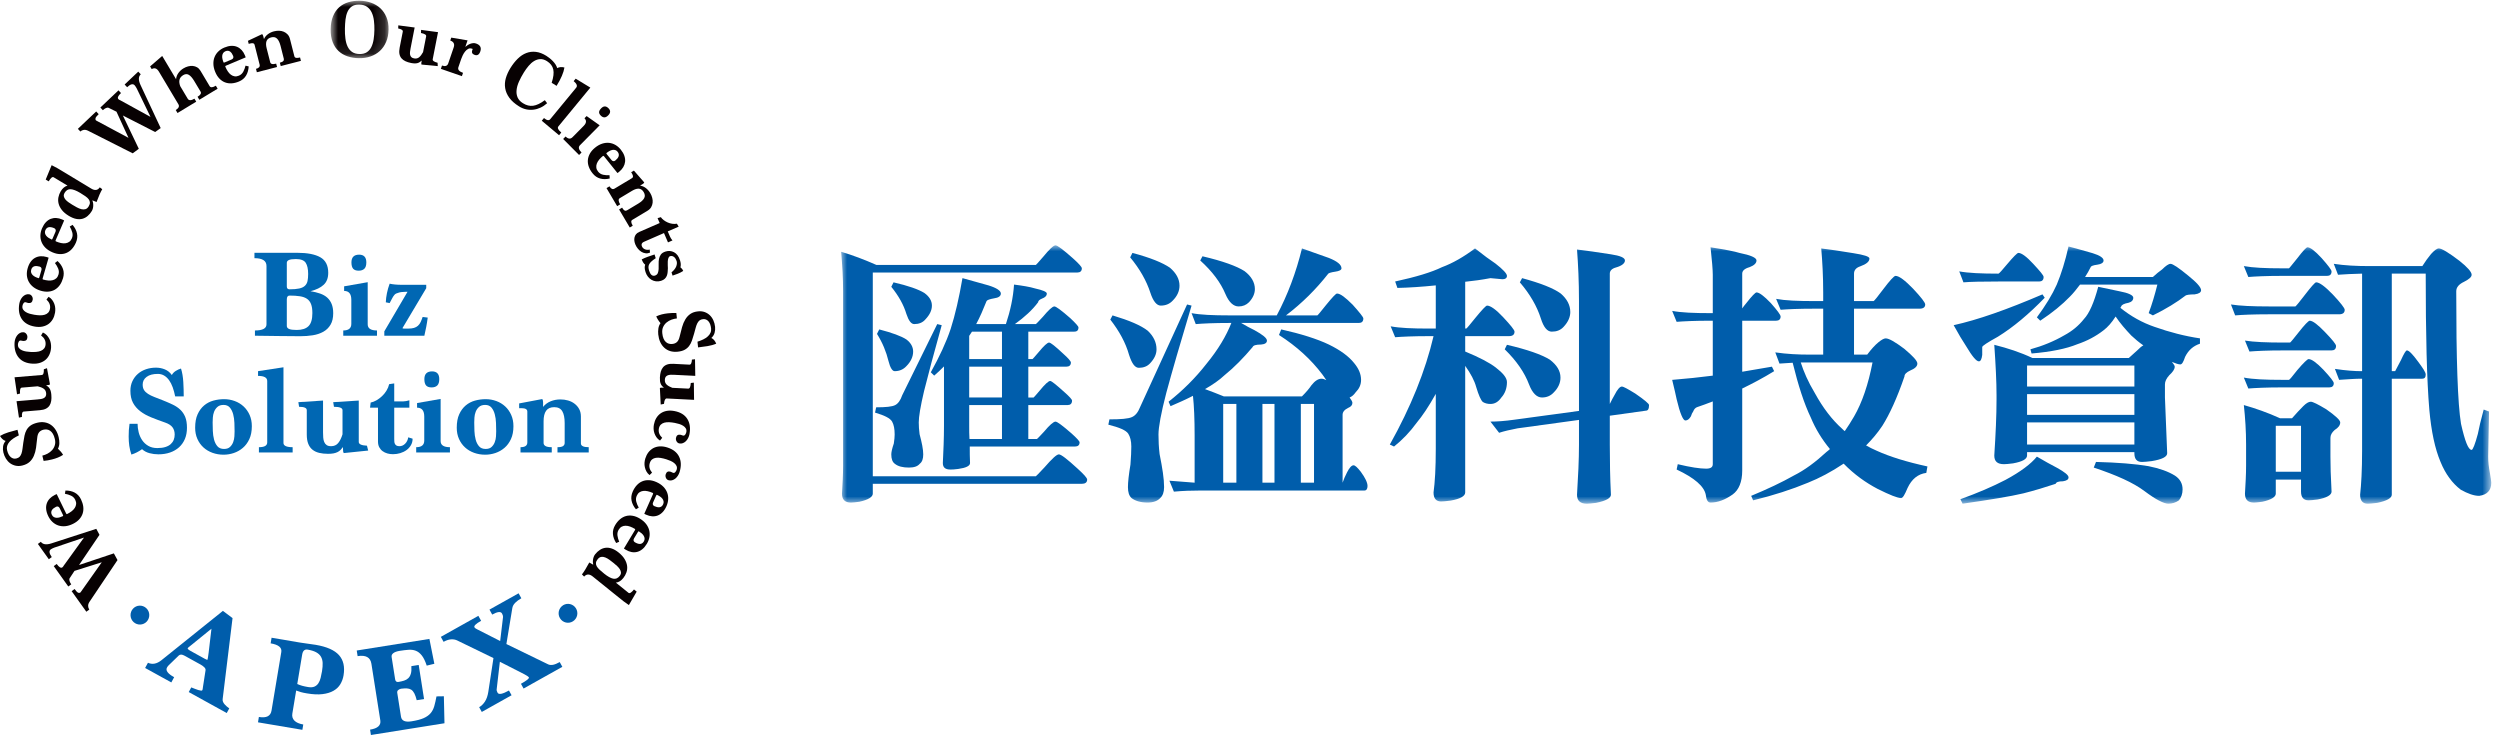 <?xml version="1.0" encoding="UTF-8" standalone="no"?>
<svg width="214px" height="63px" viewBox="0 0 214 63" version="1.1" xmlns="http://www.w3.org/2000/svg" xmlns:xlink="http://www.w3.org/1999/xlink">
    <!-- Generator: sketchtool 49.2 (51160) - http://www.bohemiancoding.com/sketch -->
    <title>52D5E9F1-7070-45DE-A2F0-15B88928B2A6</title>
    <desc>Created with sketchtool.</desc>
    <defs>
        <polygon id="path-1" points="0.873 0.973 5.83 0.973 5.83 5.891 0.873 5.891"></polygon>
        <polygon id="path-3" points="0 63.916 229.584 63.916 229.584 1.064 0 1.064"></polygon>
        <polygon id="path-5" points="0 23.117 141.252 23.117 141.252 0.999 0 0.999"></polygon>
    </defs>
    <g id="Page-1" stroke="none" stroke-width="1" fill="none" fill-rule="evenodd">
        <g id="ui-element" transform="translate(-73, -55)">
            <g id="Page-1" transform="translate(73, 54)">
                <path d="M8.516,46.782 L6.766,49.365 L9.746,48.369 L10.059,48.942 L7.672,52.499 C7.583,52.627 7.541,52.751 7.544,52.869 C7.547,52.987 7.58,53.09 7.643,53.179 L7.39,53.363 L6.132,51.602 L6.384,51.419 C6.514,51.6 6.615,51.706 6.689,51.735 C6.762,51.765 6.825,51.758 6.879,51.72 C6.894,51.708 6.908,51.691 6.92,51.668 C6.933,51.643 6.951,51.617 6.976,51.588 L8.711,49.131 L6.376,49.868 L5.966,50.491 C5.927,50.55 5.921,50.627 5.949,50.723 C5.977,50.821 6.028,50.919 6.098,51.019 L5.846,51.203 L4.601,49.46 L4.854,49.277 C5.055,49.557 5.218,49.655 5.339,49.566 C5.381,49.535 5.419,49.487 5.454,49.42 L7.19,47.016 L4.653,47.873 C4.595,47.898 4.54,47.921 4.491,47.943 C4.439,47.966 4.392,47.993 4.35,48.023 C4.178,48.149 4.206,48.369 4.432,48.686 L4.178,48.87 L3.242,47.561 L3.496,47.378 C3.661,47.608 3.962,47.654 4.397,47.514 L8.243,46.268 L8.516,46.782 Z" id="Fill-1" fill="#070102"></path>
                <path d="M5.107,44.498 C5.076,44.434 5.033,44.39 4.977,44.367 C4.922,44.345 4.864,44.349 4.799,44.38 C4.724,44.417 4.656,44.459 4.595,44.505 C4.534,44.551 4.486,44.602 4.449,44.656 C4.413,44.712 4.393,44.773 4.387,44.843 C4.382,44.912 4.398,44.986 4.438,45.068 C4.482,45.157 4.54,45.221 4.61,45.261 C4.681,45.3 4.759,45.32 4.845,45.323 C4.929,45.327 5.02,45.314 5.115,45.285 C5.211,45.256 5.302,45.22 5.391,45.177 C5.415,45.164 5.413,45.126 5.382,45.062 L5.107,44.498 Z M5.603,42.99 C5.907,42.987 6.173,43.048 6.402,43.17 C6.63,43.294 6.807,43.485 6.934,43.746 C7.037,43.96 7.101,44.168 7.127,44.37 C7.151,44.572 7.136,44.764 7.079,44.946 C7.023,45.128 6.926,45.296 6.787,45.448 C6.649,45.601 6.47,45.733 6.25,45.841 C6.017,45.956 5.793,46.023 5.578,46.043 C5.364,46.061 5.165,46.038 4.982,45.976 C4.799,45.912 4.635,45.813 4.491,45.678 C4.346,45.543 4.227,45.379 4.133,45.186 C4.031,44.978 3.971,44.781 3.953,44.596 C3.934,44.412 3.952,44.243 4.006,44.089 C4.06,43.935 4.144,43.798 4.259,43.678 C4.374,43.558 4.514,43.457 4.679,43.375 C4.704,43.362 4.733,43.348 4.761,43.334 C4.792,43.319 4.821,43.307 4.854,43.296 L5.661,44.955 C5.684,45.003 5.713,45.018 5.746,45.001 C5.89,44.93 6.02,44.85 6.134,44.762 C6.249,44.673 6.339,44.577 6.404,44.473 C6.469,44.369 6.507,44.261 6.517,44.147 C6.527,44.033 6.501,43.912 6.44,43.784 C6.361,43.621 6.239,43.502 6.076,43.427 C5.913,43.351 5.74,43.298 5.557,43.266 L5.603,42.99 Z" id="Fill-3" fill="#070102"></path>
                <path d="M1.612,38.269 C1.438,38.351 1.282,38.438 1.144,38.531 C1.006,38.623 0.891,38.723 0.801,38.831 C0.71,38.939 0.647,39.052 0.613,39.171 C0.578,39.289 0.577,39.414 0.608,39.543 C0.672,39.812 0.777,40.006 0.92,40.127 C1.063,40.249 1.222,40.288 1.397,40.246 C1.522,40.216 1.616,40.166 1.682,40.096 C1.747,40.025 1.8,39.934 1.838,39.822 C1.877,39.709 1.906,39.576 1.925,39.422 C1.944,39.269 1.967,39.096 1.993,38.903 C2.024,38.685 2.058,38.484 2.096,38.298 C2.134,38.113 2.194,37.947 2.275,37.802 C2.357,37.657 2.469,37.534 2.609,37.43 C2.75,37.328 2.94,37.247 3.178,37.188 C3.408,37.132 3.621,37.12 3.819,37.153 C4.017,37.185 4.196,37.256 4.356,37.367 C4.516,37.477 4.653,37.622 4.767,37.802 C4.881,37.983 4.966,38.19 5.022,38.426 C5.063,38.598 5.084,38.768 5.08,38.937 C5.077,39.107 5.038,39.265 4.961,39.41 C5.048,39.488 5.128,39.57 5.202,39.656 C5.277,39.743 5.343,39.837 5.4,39.935 C5.253,40.03 5.101,40.108 4.943,40.172 C4.787,40.235 4.621,40.287 4.447,40.33 C4.327,40.359 4.209,40.384 4.094,40.405 C3.977,40.426 3.857,40.442 3.733,40.453 L3.624,40.002 C3.776,39.965 3.925,39.908 4.072,39.831 C4.218,39.753 4.346,39.654 4.456,39.535 C4.566,39.415 4.645,39.274 4.692,39.113 C4.742,38.952 4.742,38.772 4.693,38.573 C4.651,38.392 4.595,38.246 4.526,38.133 C4.458,38.02 4.38,37.934 4.293,37.874 C4.206,37.815 4.113,37.779 4.015,37.766 C3.918,37.753 3.819,37.76 3.717,37.783 C3.557,37.823 3.433,37.897 3.345,38.006 C3.257,38.116 3.204,38.273 3.186,38.48 C3.157,38.785 3.124,39.067 3.086,39.326 C3.049,39.585 2.986,39.817 2.897,40.022 C2.809,40.227 2.686,40.401 2.531,40.541 C2.375,40.683 2.166,40.785 1.906,40.849 C1.708,40.897 1.522,40.903 1.345,40.865 C1.168,40.827 1.009,40.757 0.868,40.655 C0.727,40.552 0.607,40.421 0.508,40.261 C0.409,40.102 0.336,39.925 0.289,39.732 C0.248,39.56 0.239,39.388 0.263,39.216 C0.287,39.043 0.36,38.887 0.481,38.745 C0.378,38.716 0.284,38.661 0.201,38.578 C0.117,38.495 0.051,38.408 0,38.318 C0.204,38.196 0.442,38.091 0.716,38.007 C0.989,37.923 1.249,37.851 1.497,37.79 L1.612,38.269 Z" id="Fill-5" fill="#070102"></path>
                <path d="M4.279,33.906 C4.247,33.928 4.214,33.943 4.179,33.951 C4.145,33.958 4.102,33.965 4.049,33.969 L3.943,33.977 C4.009,34.02 4.067,34.062 4.118,34.106 C4.169,34.15 4.214,34.203 4.252,34.267 C4.291,34.33 4.321,34.405 4.344,34.491 C4.369,34.578 4.386,34.683 4.395,34.806 C4.411,34.991 4.408,35.159 4.384,35.312 C4.361,35.464 4.314,35.597 4.24,35.711 C4.167,35.824 4.063,35.915 3.929,35.985 C3.795,36.053 3.622,36.096 3.411,36.113 L2.035,36.229 C1.907,36.24 1.857,36.392 1.881,36.687 L1.623,36.751 L1.415,35.343 L3.206,35.192 C3.309,35.184 3.409,35.172 3.501,35.157 C3.595,35.142 3.677,35.117 3.747,35.079 C3.818,35.042 3.872,34.991 3.909,34.925 C3.946,34.86 3.959,34.773 3.951,34.664 C3.936,34.493 3.866,34.363 3.741,34.274 C3.615,34.185 3.443,34.116 3.226,34.067 L1.865,34.18 C1.738,34.192 1.688,34.36 1.715,34.688 L1.458,34.752 L1.245,33.295 L3.579,33.099 C3.707,33.088 3.764,32.925 3.752,32.611 L4.022,32.517 L4.279,33.906 Z" id="Fill-7" fill="#070102"></path>
                <path d="M3.671,29.46 C3.804,29.519 3.916,29.597 4.006,29.695 C4.096,29.792 4.17,29.899 4.228,30.014 C4.286,30.128 4.326,30.25 4.348,30.377 C4.369,30.504 4.377,30.626 4.372,30.74 C4.361,30.953 4.318,31.147 4.242,31.321 C4.168,31.497 4.064,31.647 3.93,31.77 C3.796,31.895 3.633,31.988 3.441,32.053 C3.248,32.117 3.032,32.143 2.792,32.131 C2.268,32.103 1.873,31.933 1.606,31.616 C1.339,31.3 1.218,30.876 1.245,30.344 C1.25,30.23 1.272,30.116 1.311,30.004 C1.35,29.892 1.402,29.793 1.469,29.708 C1.534,29.624 1.611,29.556 1.701,29.506 C1.791,29.456 1.889,29.433 1.992,29.439 C2.095,29.444 2.182,29.49 2.25,29.577 C2.32,29.663 2.352,29.762 2.345,29.871 C2.335,30.095 2.213,30.2 1.982,30.188 C1.963,30.187 1.933,30.181 1.887,30.169 C1.843,30.158 1.805,30.15 1.771,30.149 C1.697,30.145 1.64,30.18 1.601,30.254 C1.56,30.329 1.539,30.407 1.535,30.486 C1.529,30.611 1.558,30.712 1.623,30.792 C1.687,30.871 1.772,30.935 1.879,30.983 C1.985,31.032 2.103,31.066 2.231,31.087 C2.36,31.108 2.488,31.121 2.615,31.128 C2.791,31.137 2.953,31.135 3.105,31.121 C3.257,31.108 3.391,31.077 3.507,31.028 C3.622,30.979 3.716,30.909 3.787,30.816 C3.857,30.725 3.896,30.605 3.904,30.458 C3.918,30.164 3.79,29.916 3.516,29.716 L3.671,29.46 Z" id="Fill-9" fill="#070102"></path>
                <path d="M4.16,26.405 C4.288,26.479 4.389,26.569 4.467,26.676 C4.545,26.783 4.606,26.897 4.652,27.018 C4.696,27.139 4.722,27.264 4.73,27.394 C4.737,27.523 4.732,27.644 4.713,27.757 C4.678,27.967 4.614,28.156 4.52,28.32 C4.425,28.485 4.304,28.621 4.158,28.73 C4.01,28.838 3.838,28.913 3.64,28.954 C3.441,28.996 3.224,28.997 2.987,28.957 C2.47,28.87 2.096,28.655 1.866,28.311 C1.635,27.965 1.565,27.53 1.651,27.005 C1.669,26.892 1.704,26.781 1.755,26.675 C1.806,26.567 1.869,26.476 1.943,26.399 C2.019,26.322 2.104,26.264 2.199,26.225 C2.294,26.184 2.393,26.174 2.495,26.191 C2.597,26.208 2.678,26.264 2.737,26.358 C2.796,26.451 2.816,26.553 2.798,26.661 C2.761,26.882 2.629,26.973 2.401,26.935 C2.382,26.932 2.352,26.922 2.309,26.905 C2.266,26.889 2.228,26.877 2.196,26.872 C2.122,26.859 2.06,26.888 2.013,26.957 C1.966,27.026 1.936,27.1 1.922,27.18 C1.903,27.302 1.92,27.407 1.975,27.493 C2.031,27.579 2.108,27.652 2.208,27.712 C2.308,27.773 2.421,27.82 2.547,27.857 C2.672,27.892 2.798,27.92 2.924,27.941 C3.096,27.97 3.259,27.986 3.412,27.991 C3.564,27.994 3.7,27.978 3.821,27.943 C3.942,27.908 4.042,27.848 4.123,27.765 C4.203,27.683 4.256,27.568 4.28,27.424 C4.328,27.132 4.226,26.872 3.977,26.642 L4.16,26.405 Z" id="Fill-11" fill="#070102"></path>
                <path d="M3.546,24.119 C3.566,24.051 3.563,23.989 3.538,23.935 C3.512,23.879 3.466,23.842 3.399,23.823 C3.317,23.798 3.238,23.784 3.163,23.776 C3.087,23.768 3.018,23.773 2.954,23.789 C2.891,23.805 2.834,23.837 2.785,23.884 C2.734,23.93 2.697,23.997 2.672,24.085 C2.644,24.18 2.643,24.268 2.67,24.344 C2.696,24.422 2.739,24.49 2.799,24.549 C2.861,24.61 2.935,24.661 3.025,24.706 C3.115,24.749 3.208,24.785 3.302,24.812 C3.328,24.821 3.352,24.79 3.371,24.722 L3.546,24.119 Z M4.922,23.342 C5.148,23.546 5.304,23.773 5.389,24.019 C5.476,24.264 5.478,24.526 5.397,24.806 C5.331,25.033 5.24,25.23 5.124,25.397 C5.005,25.563 4.866,25.694 4.704,25.791 C4.54,25.887 4.357,25.943 4.152,25.962 C3.947,25.981 3.727,25.957 3.491,25.888 C3.242,25.814 3.033,25.711 2.862,25.579 C2.691,25.447 2.559,25.295 2.466,25.124 C2.373,24.954 2.318,24.769 2.301,24.571 C2.286,24.372 2.308,24.171 2.367,23.964 C2.431,23.741 2.519,23.555 2.628,23.406 C2.737,23.257 2.864,23.144 3.006,23.068 C3.15,22.991 3.304,22.946 3.468,22.936 C3.634,22.925 3.805,22.945 3.982,22.997 C4.008,23.006 4.038,23.014 4.07,23.024 C4.101,23.033 4.133,23.045 4.162,23.058 L3.65,24.833 C3.635,24.883 3.646,24.914 3.681,24.925 C3.835,24.97 3.985,24.999 4.129,25.011 C4.272,25.024 4.403,25.014 4.52,24.982 C4.638,24.949 4.739,24.895 4.822,24.819 C4.906,24.741 4.967,24.634 5.008,24.496 C5.058,24.324 5.048,24.154 4.978,23.987 C4.909,23.82 4.817,23.662 4.703,23.515 L4.922,23.342 Z" id="Fill-13" fill="#070102"></path>
                <path d="M4.749,20.845 C4.778,20.779 4.782,20.718 4.763,20.661 C4.745,20.603 4.704,20.56 4.639,20.532 C4.561,20.498 4.486,20.472 4.412,20.457 C4.337,20.44 4.267,20.435 4.203,20.443 C4.137,20.451 4.078,20.476 4.022,20.516 C3.966,20.557 3.921,20.618 3.885,20.701 C3.846,20.793 3.835,20.879 3.851,20.959 C3.868,21.038 3.903,21.112 3.956,21.179 C4.009,21.246 4.076,21.308 4.16,21.362 C4.244,21.416 4.331,21.463 4.42,21.502 C4.446,21.514 4.474,21.487 4.501,21.421 L4.749,20.845 Z M6.209,20.246 C6.409,20.478 6.535,20.721 6.59,20.976 C6.645,21.231 6.616,21.491 6.502,21.758 C6.408,21.976 6.293,22.16 6.156,22.311 C6.02,22.461 5.866,22.573 5.691,22.648 C5.518,22.723 5.329,22.756 5.123,22.75 C4.918,22.744 4.703,22.69 4.477,22.593 C4.239,22.488 4.043,22.361 3.89,22.209 C3.737,22.055 3.625,21.888 3.554,21.708 C3.482,21.526 3.452,21.335 3.459,21.137 C3.467,20.938 3.514,20.741 3.598,20.545 C3.69,20.331 3.799,20.157 3.926,20.023 C4.053,19.888 4.192,19.793 4.343,19.734 C4.494,19.676 4.652,19.651 4.818,19.662 C4.984,19.671 5.15,19.713 5.319,19.786 C5.344,19.798 5.373,19.811 5.403,19.824 C5.434,19.837 5.464,19.852 5.492,19.869 L4.763,21.566 C4.743,21.615 4.749,21.646 4.784,21.662 C4.932,21.726 5.076,21.773 5.217,21.803 C5.358,21.834 5.489,21.84 5.609,21.823 C5.73,21.805 5.837,21.764 5.93,21.698 C6.023,21.632 6.097,21.534 6.152,21.402 C6.223,21.237 6.235,21.067 6.186,20.893 C6.138,20.718 6.066,20.551 5.97,20.391 L6.209,20.246 Z" id="Fill-15" fill="#070102"></path>
                <path d="M7.594,18.66 C7.667,18.537 7.701,18.428 7.695,18.33 C7.69,18.233 7.654,18.14 7.588,18.052 C7.521,17.966 7.426,17.88 7.304,17.794 C7.181,17.709 7.037,17.616 6.871,17.516 C6.543,17.318 6.271,17.212 6.054,17.197 C5.836,17.183 5.664,17.284 5.536,17.5 C5.47,17.611 5.446,17.712 5.465,17.806 C5.483,17.901 5.528,17.991 5.598,18.075 C5.67,18.159 5.757,18.238 5.862,18.312 C5.966,18.386 6.073,18.456 6.182,18.522 C6.316,18.603 6.449,18.68 6.582,18.752 C6.715,18.823 6.845,18.876 6.969,18.906 C7.094,18.937 7.21,18.936 7.317,18.904 C7.424,18.872 7.517,18.79 7.594,18.66 Z M8.752,17.196 C8.676,17.322 8.601,17.476 8.52,17.655 C8.441,17.835 8.357,18.047 8.266,18.292 L7.905,18.149 C7.925,18.199 7.943,18.261 7.959,18.331 C7.975,18.401 7.982,18.479 7.982,18.562 C7.982,18.645 7.974,18.73 7.956,18.815 C7.938,18.902 7.905,18.984 7.859,19.061 C7.76,19.229 7.643,19.369 7.507,19.485 C7.374,19.601 7.224,19.681 7.06,19.727 C6.896,19.771 6.715,19.776 6.521,19.738 C6.326,19.701 6.115,19.613 5.888,19.477 C5.633,19.322 5.436,19.156 5.297,18.978 C5.158,18.8 5.065,18.619 5.018,18.435 C4.97,18.251 4.965,18.067 5.002,17.884 C5.039,17.702 5.104,17.531 5.199,17.372 C5.277,17.242 5.366,17.134 5.468,17.051 C5.569,16.968 5.674,16.915 5.781,16.892 L4.591,16.173 C4.486,16.11 4.344,16.227 4.167,16.525 L3.913,16.37 L4.421,15.139 C4.593,15.22 4.759,15.308 4.921,15.402 C5.082,15.497 5.248,15.596 5.417,15.698 L7.817,17.147 C8.124,17.332 8.366,17.296 8.542,17.036 L8.752,17.196 Z" id="Fill-17" fill="#070102"></path>
                <path d="M13.283,12.301 L10.517,10.886 L11.882,13.737 L11.359,14.124 L7.552,12.198 C7.414,12.126 7.288,12.1 7.171,12.118 C7.056,12.136 6.958,12.183 6.879,12.257 L6.666,12.029 L8.234,10.542 L8.448,10.772 C8.286,10.925 8.196,11.039 8.177,11.117 C8.158,11.193 8.171,11.256 8.216,11.304 C8.229,11.319 8.248,11.33 8.272,11.339 C8.297,11.348 8.326,11.364 8.358,11.385 L10.999,12.8 L9.972,10.562 L9.305,10.233 C9.243,10.201 9.167,10.205 9.075,10.246 C8.983,10.286 8.893,10.35 8.804,10.434 L8.591,10.205 L10.142,8.734 L10.357,8.963 C10.104,9.201 10.031,9.375 10.135,9.486 C10.17,9.524 10.223,9.556 10.292,9.582 L12.882,11.006 L11.709,8.581 C11.679,8.527 11.648,8.474 11.62,8.427 C11.591,8.379 11.559,8.335 11.524,8.297 C11.378,8.142 11.164,8.197 10.882,8.465 L10.669,8.235 L11.834,7.131 L12.048,7.36 C11.841,7.555 11.835,7.862 12.03,8.278 L13.755,11.963 L13.283,12.301 Z" id="Fill-19" fill="#070102"></path>
                <path d="M17.064,9.541 L16.911,9.285 C17.165,9.13 17.252,8.984 17.17,8.844 L16.629,7.94 C16.471,7.674 16.317,7.498 16.167,7.407 C16.017,7.318 15.857,7.325 15.687,7.428 C15.506,7.538 15.397,7.673 15.363,7.833 C15.329,7.992 15.351,8.173 15.428,8.376 L16.066,9.447 C16.168,9.618 16.36,9.618 16.644,9.447 L16.797,9.703 L15.196,10.674 L15.043,10.418 C15.298,10.262 15.374,10.1 15.272,9.928 L13.608,7.14 C13.433,6.846 13.226,6.771 12.987,6.917 L12.848,6.684 L13.884,5.789 L15.07,7.778 C15.091,7.582 15.159,7.404 15.274,7.246 C15.389,7.087 15.53,6.956 15.701,6.854 C15.83,6.775 15.964,6.718 16.102,6.682 C16.24,6.645 16.374,6.633 16.505,6.645 C16.637,6.657 16.759,6.697 16.873,6.763 C16.987,6.83 17.085,6.931 17.165,7.065 L17.945,8.374 C18.028,8.513 18.206,8.5 18.476,8.336 L18.629,8.592 L17.064,9.541 Z" id="Fill-21" fill="#070102"></path>
                <path d="M19.824,6.093 C19.889,6.066 19.935,6.025 19.961,5.971 C19.986,5.916 19.986,5.856 19.959,5.791 C19.927,5.713 19.889,5.641 19.848,5.577 C19.806,5.514 19.758,5.461 19.707,5.422 C19.654,5.383 19.595,5.358 19.526,5.348 C19.459,5.338 19.384,5.351 19.301,5.385 C19.209,5.424 19.142,5.477 19.099,5.547 C19.056,5.616 19.03,5.693 19.022,5.778 C19.014,5.864 19.021,5.956 19.044,6.053 C19.066,6.151 19.097,6.247 19.135,6.337 C19.145,6.364 19.183,6.362 19.249,6.336 L19.824,6.093 Z M21.288,6.684 C21.271,6.99 21.194,7.254 21.059,7.476 C20.923,7.699 20.723,7.866 20.457,7.977 C20.24,8.069 20.03,8.121 19.828,8.134 C19.627,8.146 19.437,8.119 19.26,8.051 C19.084,7.984 18.924,7.875 18.782,7.727 C18.638,7.578 18.519,7.39 18.425,7.161 C18.325,6.92 18.272,6.691 18.267,6.473 C18.261,6.257 18.295,6.058 18.369,5.877 C18.443,5.697 18.55,5.538 18.694,5.401 C18.836,5.264 19.005,5.154 19.201,5.072 C19.415,4.982 19.614,4.933 19.798,4.925 C19.98,4.918 20.147,4.946 20.295,5.009 C20.444,5.073 20.575,5.166 20.688,5.289 C20.8,5.413 20.892,5.559 20.962,5.731 C20.973,5.757 20.985,5.786 20.998,5.817 C21.011,5.848 21.021,5.878 21.03,5.911 L19.338,6.623 C19.289,6.643 19.273,6.671 19.287,6.706 C19.349,6.855 19.42,6.99 19.501,7.111 C19.581,7.232 19.671,7.328 19.77,7.401 C19.868,7.472 19.974,7.517 20.087,7.534 C20.197,7.552 20.32,7.533 20.45,7.477 C20.615,7.408 20.741,7.293 20.826,7.134 C20.911,6.974 20.974,6.803 21.016,6.621 L21.288,6.684 Z" id="Fill-23" fill="#070102"></path>
                <path d="M24.031,6.656 L23.957,6.366 C24.103,6.328 24.201,6.281 24.25,6.223 C24.299,6.167 24.313,6.102 24.294,6.028 L24.016,4.929 C23.942,4.638 23.842,4.431 23.715,4.307 C23.589,4.182 23.422,4.146 23.217,4.199 C23.01,4.252 22.878,4.357 22.817,4.512 C22.757,4.668 22.759,4.875 22.825,5.133 L23.13,6.329 C23.148,6.403 23.197,6.451 23.279,6.475 C23.361,6.498 23.481,6.488 23.641,6.448 L23.715,6.737 L21.987,7.184 L21.913,6.894 C22.164,6.829 22.268,6.709 22.224,6.533 L21.79,4.826 C21.758,4.701 21.635,4.666 21.42,4.722 L21.29,4.755 L21.223,4.493 L22.438,3.921 C22.479,3.95 22.51,4.009 22.533,4.096 L22.596,4.345 C22.67,4.178 22.783,4.04 22.933,3.927 C23.085,3.814 23.256,3.732 23.447,3.683 C23.593,3.645 23.739,3.629 23.886,3.632 C24.033,3.636 24.169,3.665 24.294,3.718 C24.419,3.773 24.529,3.849 24.623,3.951 C24.716,4.051 24.783,4.181 24.822,4.337 L25.2,5.823 C25.236,5.963 25.397,5.994 25.685,5.92 L25.759,6.211 L24.031,6.656 Z" id="Fill-25" fill="#070102"></path>
                <g id="Group-29" transform="translate(27.431, 0.09)">
                    <mask id="mask-2" fill="white">
                        <use xlink:href="#path-1"></use>
                    </mask>
                    <g id="Clip-28"></g>
                    <path d="M3.346,5.535 C3.596,5.539 3.802,5.489 3.964,5.384 C4.127,5.28 4.254,5.134 4.35,4.948 C4.445,4.76 4.512,4.54 4.552,4.286 C4.591,4.031 4.613,3.758 4.618,3.468 C4.622,3.196 4.609,2.932 4.577,2.673 C4.547,2.416 4.484,2.186 4.39,1.984 C4.297,1.783 4.164,1.619 3.992,1.495 C3.819,1.37 3.591,1.305 3.308,1.302 C3.048,1.298 2.84,1.351 2.682,1.463 C2.525,1.574 2.403,1.727 2.317,1.918 C2.232,2.11 2.174,2.33 2.143,2.581 C2.115,2.83 2.097,3.094 2.093,3.369 C2.087,3.67 2.101,3.951 2.136,4.214 C2.169,4.476 2.232,4.705 2.326,4.9 C2.42,5.094 2.548,5.248 2.712,5.36 C2.874,5.472 3.086,5.531 3.346,5.535 M5.83,3.434 C5.823,3.838 5.754,4.195 5.621,4.501 C5.489,4.808 5.308,5.067 5.082,5.274 C4.854,5.483 4.587,5.638 4.281,5.743 C3.975,5.848 3.642,5.897 3.284,5.89 C2.944,5.885 2.626,5.834 2.331,5.736 C2.035,5.638 1.777,5.489 1.559,5.288 C1.34,5.087 1.169,4.831 1.047,4.519 C0.925,4.208 0.867,3.838 0.874,3.409 C0.881,2.978 0.948,2.606 1.077,2.297 C1.203,1.987 1.378,1.733 1.601,1.534 C1.825,1.335 2.086,1.192 2.387,1.101 C2.688,1.011 3.014,0.968 3.363,0.973 C3.707,0.98 4.031,1.036 4.333,1.144 C4.636,1.251 4.899,1.407 5.123,1.613 C5.345,1.819 5.52,2.074 5.648,2.379 C5.776,2.682 5.836,3.034 5.83,3.434" id="Fill-27" fill="#070102" mask="url(#mask-2)"></path>
                </g>
                <path d="M36.078,6.526 C36.065,6.489 36.06,6.454 36.063,6.417 C36.065,6.381 36.071,6.338 36.081,6.287 L36.102,6.181 C36.043,6.233 35.987,6.277 35.931,6.314 C35.876,6.352 35.813,6.38 35.741,6.4 C35.67,6.42 35.59,6.43 35.501,6.429 C35.412,6.428 35.307,6.415 35.187,6.392 C35.007,6.356 34.846,6.306 34.708,6.242 C34.569,6.178 34.455,6.094 34.367,5.992 C34.279,5.89 34.221,5.764 34.192,5.615 C34.164,5.466 34.17,5.287 34.211,5.077 L34.478,3.711 C34.503,3.586 34.373,3.494 34.086,3.437 L34.094,3.17 L35.494,3.354 L35.146,5.132 C35.126,5.235 35.11,5.334 35.099,5.428 C35.087,5.523 35.089,5.61 35.105,5.688 C35.121,5.766 35.154,5.832 35.207,5.887 C35.259,5.941 35.338,5.978 35.445,5.999 C35.611,6.032 35.755,6 35.875,5.904 C35.994,5.806 36.108,5.659 36.214,5.462 L36.479,4.11 C36.504,3.984 36.356,3.889 36.036,3.825 L36.046,3.558 L37.495,3.753 L37.04,6.07 C37.016,6.196 37.155,6.296 37.457,6.372 L37.472,6.659 L36.078,6.526 Z" id="Fill-30" fill="#070102"></path>
                <path d="M37.738,6.893 L37.835,6.61 C38.116,6.708 38.294,6.646 38.37,6.426 L38.837,5.056 C38.935,4.767 38.837,4.573 38.543,4.47 L38.628,4.22 L40.023,4.456 L39.831,5.015 C39.883,4.968 39.944,4.92 40.016,4.873 C40.088,4.824 40.163,4.784 40.247,4.752 C40.33,4.72 40.415,4.701 40.5,4.693 C40.584,4.684 40.668,4.695 40.748,4.723 C41.105,4.847 41.227,5.073 41.115,5.401 C41.019,5.68 40.859,5.78 40.631,5.7 C40.425,5.63 40.357,5.495 40.424,5.297 C40.429,5.283 40.435,5.266 40.442,5.246 C40.448,5.227 40.458,5.208 40.467,5.191 L40.401,5.168 C40.281,5.126 40.171,5.132 40.073,5.186 C39.975,5.241 39.886,5.318 39.806,5.418 C39.727,5.519 39.659,5.629 39.604,5.748 C39.548,5.867 39.506,5.969 39.477,6.054 L39.237,6.757 C39.168,6.959 39.3,7.118 39.635,7.235 L39.539,7.518 L37.738,6.893 Z" id="Fill-32" fill="#070102"></path>
                <path d="M46.834,9.835 C46.658,9.994 46.47,10.12 46.271,10.213 C46.071,10.306 45.867,10.365 45.657,10.389 C45.447,10.415 45.238,10.404 45.03,10.357 C44.822,10.311 44.621,10.227 44.424,10.102 C44.06,9.873 43.783,9.629 43.595,9.367 C43.406,9.105 43.289,8.834 43.244,8.552 C43.197,8.271 43.216,7.985 43.298,7.696 C43.381,7.406 43.512,7.114 43.691,6.824 C43.884,6.513 44.093,6.246 44.32,6.024 C44.546,5.802 44.788,5.641 45.048,5.541 C45.307,5.441 45.582,5.407 45.87,5.44 C46.159,5.472 46.461,5.588 46.777,5.786 C46.869,5.845 46.964,5.912 47.061,5.991 C47.157,6.067 47.249,6.152 47.334,6.243 C47.42,6.333 47.495,6.427 47.559,6.527 C47.622,6.626 47.668,6.726 47.694,6.826 C47.891,6.732 48.099,6.716 48.315,6.779 C48.248,7.214 48.023,7.737 47.644,8.35 L47.223,8.086 C47.379,7.612 47.424,7.231 47.36,6.944 C47.295,6.657 47.117,6.422 46.825,6.237 C46.62,6.109 46.426,6.049 46.241,6.06 C46.057,6.07 45.882,6.126 45.717,6.227 C45.551,6.328 45.395,6.466 45.248,6.641 C45.102,6.815 44.967,7.001 44.844,7.199 C44.677,7.47 44.536,7.733 44.423,7.987 C44.309,8.243 44.241,8.483 44.219,8.71 C44.194,8.936 44.224,9.146 44.305,9.338 C44.387,9.53 44.539,9.696 44.764,9.836 C45.056,10.02 45.349,10.093 45.641,10.052 C45.933,10.012 46.264,9.853 46.637,9.576 L46.834,9.835 Z" id="Fill-34" fill="#070102"></path>
                <path d="M46.375,11.335 L46.565,11.104 C46.809,11.309 46.987,11.341 47.101,11.202 L49.322,8.506 C49.446,8.356 49.374,8.167 49.105,7.943 L49.277,7.734 L50.533,8.498 L47.797,11.821 C47.694,11.946 47.778,12.12 48.046,12.345 L47.856,12.576 L46.375,11.335 Z" id="Fill-36" fill="#070102"></path>
                <path d="M51.426,10.893 C51.326,10.793 51.278,10.693 51.282,10.593 C51.288,10.494 51.349,10.385 51.465,10.267 C51.672,10.059 51.878,10.058 52.085,10.266 C52.279,10.461 52.273,10.663 52.066,10.871 C51.95,10.99 51.839,11.048 51.734,11.047 C51.628,11.045 51.526,10.994 51.426,10.893 Z M48.206,12.896 L48.415,12.684 C48.632,12.902 48.829,12.922 49.007,12.744 L49.966,11.774 C50.202,11.534 50.223,11.317 50.03,11.123 L50.215,10.935 L51.332,11.726 L49.648,13.429 C49.484,13.595 49.528,13.802 49.779,14.055 L49.569,14.267 L48.206,12.896 Z" id="Fill-38" fill="#070102"></path>
                <path d="M52.342,14.697 C52.387,14.753 52.438,14.786 52.497,14.795 C52.556,14.806 52.613,14.788 52.668,14.743 C52.734,14.69 52.791,14.635 52.84,14.576 C52.89,14.518 52.926,14.457 52.949,14.395 C52.971,14.335 52.978,14.27 52.968,14.201 C52.958,14.133 52.926,14.062 52.87,13.992 C52.806,13.914 52.737,13.864 52.659,13.843 C52.581,13.821 52.499,13.818 52.416,13.834 C52.333,13.85 52.248,13.883 52.162,13.931 C52.074,13.981 51.992,14.037 51.916,14.1 C51.895,14.118 51.905,14.154 51.95,14.209 L52.342,14.697 Z M52.191,16.28 C51.896,16.35 51.623,16.35 51.374,16.282 C51.124,16.213 50.908,16.066 50.728,15.84 C50.579,15.655 50.471,15.468 50.402,15.275 C50.332,15.084 50.306,14.893 50.321,14.704 C50.336,14.513 50.394,14.328 50.495,14.149 C50.595,13.968 50.742,13.8 50.933,13.644 C51.134,13.479 51.338,13.365 51.542,13.299 C51.747,13.233 51.947,13.209 52.139,13.229 C52.331,13.251 52.512,13.31 52.683,13.409 C52.854,13.509 53.006,13.642 53.14,13.808 C53.285,13.989 53.388,14.168 53.446,14.343 C53.505,14.519 53.525,14.688 53.507,14.85 C53.488,15.011 53.436,15.163 53.351,15.307 C53.265,15.451 53.151,15.58 53.008,15.697 C52.986,15.715 52.962,15.735 52.936,15.756 C52.911,15.776 52.883,15.795 52.854,15.812 L51.702,14.376 C51.668,14.335 51.637,14.326 51.609,14.351 C51.484,14.453 51.375,14.559 51.283,14.671 C51.191,14.784 51.125,14.897 51.084,15.012 C51.043,15.128 51.03,15.243 51.046,15.357 C51.06,15.47 51.112,15.582 51.201,15.693 C51.314,15.834 51.458,15.922 51.634,15.96 C51.809,15.996 51.99,16.01 52.175,15.999 L52.191,16.28 Z" id="Fill-40" fill="#070102"></path>
                <path d="M52.995,18.93 L53.252,18.775 C53.328,18.907 53.401,18.988 53.469,19.019 C53.537,19.051 53.603,19.047 53.669,19.007 L54.635,18.428 C54.89,18.274 55.06,18.118 55.142,17.961 C55.225,17.803 55.212,17.632 55.103,17.448 C54.995,17.265 54.858,17.165 54.693,17.151 C54.528,17.136 54.332,17.198 54.104,17.334 L53.052,17.965 C52.988,18.004 52.955,18.066 52.956,18.152 C52.958,18.237 53,18.351 53.084,18.494 L52.83,18.648 L51.917,17.102 L52.173,16.949 C52.305,17.173 52.448,17.239 52.602,17.147 L54.104,16.246 C54.214,16.18 54.212,16.05 54.099,15.859 L54.029,15.742 L54.262,15.603 L55.148,16.616 C55.132,16.665 55.086,16.712 55.009,16.757 L54.79,16.889 C54.969,16.914 55.134,16.983 55.284,17.098 C55.434,17.212 55.559,17.355 55.661,17.527 C55.738,17.656 55.795,17.793 55.831,17.936 C55.869,18.079 55.881,18.219 55.865,18.354 C55.849,18.491 55.807,18.619 55.738,18.738 C55.668,18.857 55.563,18.958 55.426,19.04 L54.118,19.825 C53.997,19.899 54.011,20.064 54.163,20.322 L53.908,20.475 L52.995,18.93 Z" id="Fill-42" fill="#070102"></path>
                <path d="M55.641,22.623 C55.516,22.677 55.39,22.697 55.266,22.681 C55.14,22.666 55.023,22.625 54.912,22.56 C54.803,22.494 54.701,22.407 54.612,22.298 C54.521,22.19 54.448,22.071 54.391,21.939 C54.347,21.834 54.317,21.729 54.302,21.625 C54.289,21.518 54.292,21.417 54.315,21.32 C54.337,21.222 54.379,21.133 54.443,21.054 C54.507,20.974 54.595,20.91 54.708,20.86 L56.468,20.092 L56.288,19.673 L56.569,19.589 C56.627,19.677 56.708,19.762 56.811,19.841 C56.915,19.92 57.029,19.987 57.152,20.042 C57.276,20.096 57.406,20.135 57.545,20.155 C57.682,20.175 57.815,20.173 57.942,20.148 L58.096,20.4 L57.161,20.808 L57.361,21.273 C57.381,21.321 57.411,21.374 57.449,21.429 C57.487,21.486 57.525,21.537 57.563,21.581 L57.18,21.749 L56.837,20.95 L55.219,21.656 C55.176,21.675 55.132,21.695 55.087,21.717 C55.043,21.74 55.005,21.767 54.977,21.801 C54.947,21.834 54.928,21.875 54.921,21.923 C54.912,21.97 54.924,22.028 54.953,22.098 C55.003,22.212 55.09,22.293 55.213,22.343 C55.336,22.393 55.47,22.399 55.615,22.362 L55.641,22.623 Z" id="Fill-44" fill="#070102"></path>
                <path d="M57.482,24.313 C57.682,24.149 57.815,23.98 57.883,23.809 C57.949,23.638 57.962,23.484 57.919,23.348 C57.899,23.285 57.871,23.223 57.838,23.165 C57.804,23.105 57.764,23.054 57.715,23.012 C57.668,22.971 57.613,22.94 57.553,22.923 C57.493,22.905 57.429,22.906 57.362,22.928 C57.294,22.95 57.246,23.004 57.215,23.088 C57.185,23.173 57.168,23.269 57.161,23.375 C57.156,23.482 57.155,23.589 57.16,23.697 C57.164,23.806 57.169,23.895 57.171,23.965 C57.166,24.075 57.159,24.187 57.15,24.297 C57.14,24.407 57.117,24.51 57.08,24.604 C57.043,24.699 56.987,24.783 56.911,24.857 C56.836,24.931 56.731,24.991 56.596,25.035 C56.444,25.084 56.297,25.1 56.158,25.083 C56.019,25.064 55.89,25.022 55.771,24.953 C55.653,24.884 55.548,24.792 55.46,24.678 C55.372,24.563 55.305,24.435 55.259,24.29 C55.214,24.144 55.189,24.025 55.186,23.93 C55.183,23.837 55.198,23.744 55.228,23.655 C55.17,23.613 55.119,23.56 55.073,23.494 C55.028,23.429 54.98,23.333 54.93,23.205 C55.082,23.125 55.253,23.051 55.441,22.983 C55.631,22.915 55.827,22.848 56.029,22.782 L56.13,23.101 C55.983,23.199 55.864,23.289 55.774,23.37 C55.683,23.452 55.616,23.534 55.572,23.615 C55.529,23.696 55.508,23.782 55.509,23.871 C55.51,23.96 55.529,24.062 55.565,24.176 C55.672,24.511 55.834,24.651 56.053,24.595 C56.18,24.555 56.263,24.484 56.306,24.383 C56.347,24.282 56.372,24.164 56.379,24.033 C56.387,23.9 56.387,23.758 56.38,23.605 C56.374,23.452 56.384,23.307 56.409,23.169 C56.434,23.031 56.487,22.905 56.567,22.791 C56.647,22.678 56.779,22.592 56.963,22.533 C57.218,22.45 57.463,22.47 57.697,22.591 C57.931,22.714 58.103,22.946 58.212,23.291 C58.244,23.39 58.264,23.488 58.272,23.583 C58.28,23.677 58.271,23.779 58.246,23.887 C58.279,23.911 58.316,23.946 58.361,23.992 C58.405,24.038 58.446,24.105 58.484,24.192 C58.327,24.292 58.174,24.372 58.024,24.43 C57.874,24.489 57.724,24.543 57.571,24.592 L57.482,24.313 Z" id="Fill-46" fill="#070102"></path>
                <path d="M59.704,30.247 C59.888,30.19 60.056,30.125 60.205,30.051 C60.353,29.979 60.48,29.895 60.583,29.8 C60.689,29.706 60.765,29.603 60.815,29.49 C60.866,29.377 60.884,29.254 60.87,29.122 C60.843,28.847 60.765,28.64 60.639,28.499 C60.514,28.36 60.361,28.299 60.182,28.319 C60.056,28.331 59.954,28.368 59.881,28.428 C59.806,28.489 59.741,28.572 59.689,28.677 C59.635,28.785 59.588,28.912 59.549,29.062 C59.51,29.211 59.464,29.38 59.412,29.567 C59.353,29.779 59.292,29.975 59.23,30.154 C59.167,30.332 59.086,30.488 58.985,30.62 C58.885,30.752 58.758,30.86 58.605,30.943 C58.452,31.026 58.253,31.08 58.009,31.106 C57.774,31.13 57.561,31.112 57.369,31.054 C57.178,30.995 57.01,30.899 56.866,30.768 C56.722,30.638 56.605,30.475 56.516,30.281 C56.428,30.088 56.372,29.87 56.346,29.628 C56.328,29.453 56.332,29.281 56.358,29.114 C56.383,28.946 56.444,28.795 56.539,28.661 C56.463,28.573 56.395,28.48 56.334,28.385 C56.271,28.288 56.217,28.187 56.174,28.081 C56.332,28.008 56.494,27.951 56.658,27.909 C56.822,27.869 56.993,27.839 57.172,27.82 C57.294,27.808 57.414,27.798 57.532,27.793 C57.65,27.788 57.772,27.789 57.895,27.795 L57.942,28.256 C57.787,28.273 57.632,28.309 57.477,28.365 C57.321,28.423 57.181,28.503 57.056,28.607 C56.933,28.711 56.835,28.839 56.765,28.992 C56.695,29.145 56.671,29.324 56.692,29.527 C56.711,29.712 56.746,29.865 56.8,29.987 C56.852,30.108 56.917,30.204 56.996,30.274 C57.074,30.345 57.161,30.394 57.257,30.42 C57.352,30.446 57.451,30.453 57.554,30.443 C57.719,30.425 57.852,30.368 57.953,30.272 C58.054,30.175 58.128,30.026 58.174,29.826 C58.243,29.526 58.314,29.25 58.386,29 C58.456,28.748 58.55,28.527 58.666,28.336 C58.781,28.144 58.926,27.989 59.099,27.871 C59.272,27.753 59.491,27.679 59.759,27.652 C59.961,27.63 60.146,27.651 60.317,27.712 C60.487,27.773 60.635,27.864 60.761,27.985 C60.887,28.106 60.988,28.252 61.065,28.424 C61.142,28.594 61.191,28.78 61.212,28.978 C61.229,29.154 61.215,29.325 61.168,29.493 C61.121,29.66 61.027,29.806 60.889,29.93 C60.988,29.973 61.073,30.041 61.145,30.133 C61.216,30.226 61.27,30.321 61.309,30.417 C61.091,30.512 60.841,30.582 60.558,30.628 C60.276,30.675 60.008,30.711 59.755,30.738 L59.704,30.247 Z" id="Fill-48" fill="#070102"></path>
                <path d="M56.486,34.216 C56.519,34.197 56.554,34.188 56.59,34.185 C56.625,34.182 56.669,34.182 56.721,34.185 L56.828,34.19 C56.768,34.139 56.717,34.089 56.671,34.039 C56.627,33.989 56.59,33.929 56.561,33.861 C56.53,33.793 56.509,33.715 56.497,33.626 C56.486,33.538 56.483,33.432 56.488,33.308 C56.497,33.123 56.524,32.956 56.566,32.808 C56.609,32.66 56.675,32.535 56.762,32.432 C56.85,32.33 56.965,32.253 57.106,32.203 C57.248,32.153 57.426,32.133 57.637,32.143 L59.016,32.214 C59.143,32.22 59.214,32.075 59.229,31.781 L59.493,31.751 L59.515,33.174 L57.718,33.084 C57.615,33.078 57.515,33.077 57.42,33.079 C57.325,33.083 57.242,33.097 57.167,33.124 C57.092,33.152 57.032,33.195 56.987,33.254 C56.941,33.314 56.916,33.399 56.911,33.508 C56.902,33.679 56.954,33.817 57.067,33.923 C57.18,34.028 57.341,34.12 57.55,34.197 L58.914,34.266 C59.041,34.273 59.114,34.111 59.13,33.784 L59.393,33.754 L59.412,35.227 L57.072,35.109 C56.946,35.103 56.867,35.257 56.837,35.57 L56.557,35.627 L56.486,34.216 Z" id="Fill-50" fill="#070102"></path>
                <path d="M56.497,38.711 C56.371,38.634 56.271,38.541 56.195,38.432 C56.12,38.323 56.061,38.209 56.019,38.087 C55.977,37.965 55.954,37.839 55.948,37.711 C55.944,37.581 55.952,37.461 55.973,37.348 C56.013,37.137 56.08,36.951 56.178,36.787 C56.276,36.625 56.399,36.491 56.549,36.385 C56.697,36.281 56.872,36.21 57.071,36.172 C57.269,36.135 57.488,36.14 57.724,36.184 C58.239,36.281 58.607,36.504 58.831,36.854 C59.053,37.204 59.116,37.64 59.019,38.165 C58.998,38.277 58.961,38.386 58.908,38.491 C58.854,38.598 58.789,38.688 58.713,38.764 C58.636,38.839 58.55,38.895 58.454,38.933 C58.358,38.97 58.259,38.979 58.158,38.96 C58.055,38.94 57.976,38.884 57.919,38.788 C57.862,38.693 57.844,38.591 57.864,38.484 C57.905,38.264 58.039,38.176 58.267,38.218 C58.285,38.222 58.316,38.232 58.358,38.25 C58.4,38.267 58.437,38.28 58.47,38.286 C58.545,38.3 58.606,38.272 58.655,38.204 C58.703,38.136 58.736,38.063 58.751,37.983 C58.773,37.862 58.758,37.757 58.704,37.669 C58.651,37.582 58.574,37.506 58.475,37.445 C58.377,37.382 58.265,37.332 58.141,37.294 C58.015,37.255 57.89,37.225 57.765,37.201 C57.593,37.168 57.431,37.149 57.279,37.142 C57.127,37.134 56.99,37.147 56.868,37.18 C56.747,37.213 56.646,37.27 56.562,37.351 C56.48,37.432 56.426,37.545 56.399,37.69 C56.345,37.98 56.44,38.243 56.685,38.478 L56.497,38.711 Z" id="Fill-52" fill="#070102"></path>
                <path d="M55.602,41.667 C55.487,41.577 55.397,41.472 55.335,41.355 C55.271,41.238 55.226,41.117 55.199,40.992 C55.17,40.866 55.162,40.738 55.17,40.61 C55.181,40.481 55.203,40.362 55.236,40.252 C55.299,40.048 55.389,39.87 55.504,39.719 C55.62,39.569 55.757,39.45 55.917,39.363 C56.077,39.276 56.259,39.226 56.46,39.212 C56.662,39.198 56.878,39.227 57.108,39.298 C57.608,39.455 57.95,39.719 58.131,40.093 C58.313,40.466 58.326,40.907 58.17,41.416 C58.135,41.526 58.086,41.629 58.021,41.729 C57.955,41.828 57.882,41.911 57.797,41.977 C57.712,42.042 57.62,42.087 57.521,42.114 C57.422,42.139 57.321,42.137 57.223,42.106 C57.123,42.076 57.051,42.01 57.006,41.909 C56.961,41.807 56.954,41.704 56.986,41.599 C57.052,41.385 57.195,41.313 57.416,41.382 C57.434,41.388 57.463,41.401 57.503,41.425 C57.543,41.447 57.579,41.463 57.61,41.472 C57.682,41.496 57.747,41.476 57.802,41.414 C57.859,41.351 57.898,41.282 57.923,41.204 C57.959,41.086 57.955,40.98 57.912,40.887 C57.87,40.795 57.802,40.712 57.712,40.637 C57.62,40.564 57.516,40.501 57.395,40.449 C57.275,40.397 57.155,40.352 57.033,40.314 C56.867,40.262 56.707,40.224 56.558,40.199 C56.407,40.174 56.27,40.17 56.145,40.19 C56.021,40.208 55.913,40.252 55.822,40.324 C55.731,40.395 55.664,40.501 55.621,40.642 C55.534,40.924 55.598,41.196 55.815,41.457 L55.602,41.667 Z" id="Fill-54" fill="#070102"></path>
                <path d="M55.903,44.012 C55.874,44.078 55.868,44.139 55.887,44.196 C55.905,44.255 55.946,44.297 56.011,44.326 C56.087,44.361 56.163,44.388 56.236,44.405 C56.31,44.423 56.38,44.428 56.445,44.421 C56.51,44.413 56.57,44.39 56.627,44.35 C56.683,44.31 56.728,44.248 56.765,44.167 C56.805,44.075 56.818,43.99 56.802,43.909 C56.786,43.829 56.752,43.755 56.701,43.688 C56.649,43.62 56.581,43.558 56.498,43.503 C56.415,43.447 56.328,43.399 56.238,43.358 C56.213,43.347 56.186,43.374 56.157,43.439 L55.903,44.012 Z M54.435,44.594 C54.239,44.36 54.116,44.116 54.063,43.86 C54.011,43.605 54.044,43.344 54.161,43.079 C54.257,42.861 54.374,42.679 54.513,42.531 C54.651,42.382 54.807,42.271 54.982,42.199 C55.156,42.126 55.346,42.094 55.552,42.103 C55.756,42.112 55.971,42.168 56.195,42.268 C56.432,42.374 56.627,42.505 56.778,42.659 C56.93,42.813 57.039,42.982 57.109,43.165 C57.177,43.346 57.207,43.537 57.196,43.735 C57.186,43.934 57.137,44.13 57.051,44.326 C56.957,44.539 56.845,44.711 56.716,44.844 C56.589,44.976 56.448,45.071 56.297,45.128 C56.145,45.185 55.986,45.207 55.821,45.195 C55.656,45.184 55.488,45.14 55.321,45.063 C55.295,45.053 55.267,45.039 55.237,45.026 C55.207,45.012 55.178,44.996 55.15,44.978 L55.898,43.291 C55.919,43.243 55.911,43.211 55.878,43.195 C55.73,43.129 55.588,43.08 55.446,43.049 C55.306,43.017 55.175,43.008 55.054,43.024 C54.933,43.04 54.826,43.08 54.733,43.145 C54.639,43.21 54.563,43.308 54.506,43.438 C54.433,43.603 54.42,43.773 54.466,43.947 C54.513,44.123 54.583,44.291 54.677,44.453 L54.435,44.594 Z" id="Fill-56" fill="#070102"></path>
                <path d="M54.273,47.089 C54.237,47.151 54.223,47.211 54.234,47.27 C54.246,47.331 54.28,47.378 54.341,47.415 C54.413,47.459 54.485,47.495 54.557,47.52 C54.628,47.548 54.696,47.561 54.76,47.562 C54.826,47.563 54.889,47.548 54.949,47.515 C55.009,47.482 55.063,47.426 55.11,47.349 C55.161,47.264 55.184,47.181 55.178,47.1 C55.173,47.018 55.148,46.939 55.104,46.867 C55.061,46.794 55.001,46.723 54.926,46.657 C54.85,46.592 54.771,46.535 54.687,46.483 C54.662,46.468 54.632,46.491 54.596,46.552 L54.273,47.089 Z M52.745,47.484 C52.581,47.228 52.487,46.969 52.467,46.71 C52.446,46.449 52.51,46.195 52.659,45.947 C52.781,45.743 52.919,45.577 53.076,45.446 C53.231,45.315 53.399,45.224 53.582,45.174 C53.763,45.124 53.955,45.116 54.158,45.151 C54.361,45.185 54.566,45.267 54.777,45.395 C54.999,45.531 55.175,45.684 55.307,45.855 C55.438,46.028 55.526,46.208 55.573,46.398 C55.619,46.586 55.626,46.78 55.591,46.975 C55.556,47.171 55.483,47.362 55.373,47.545 C55.254,47.743 55.122,47.901 54.979,48.016 C54.835,48.132 54.685,48.208 54.527,48.246 C54.369,48.283 54.21,48.286 54.047,48.253 C53.885,48.22 53.724,48.156 53.567,48.059 C53.543,48.045 53.517,48.03 53.488,48.012 C53.46,47.996 53.433,47.975 53.407,47.954 L54.356,46.372 C54.383,46.328 54.38,46.296 54.348,46.275 C54.211,46.193 54.075,46.125 53.939,46.076 C53.802,46.027 53.674,46.002 53.551,46.003 C53.43,46.003 53.319,46.031 53.218,46.083 C53.118,46.136 53.031,46.223 52.957,46.346 C52.865,46.5 52.831,46.668 52.855,46.846 C52.88,47.024 52.929,47.201 53.003,47.374 L52.745,47.484 Z" id="Fill-58" fill="#070102"></path>
                <path d="M51.157,48.875 C51.069,48.986 51.021,49.091 51.013,49.189 C51.005,49.286 51.029,49.383 51.082,49.477 C51.137,49.573 51.22,49.672 51.329,49.773 C51.44,49.873 51.57,49.986 51.721,50.107 C52.019,50.347 52.276,50.491 52.489,50.535 C52.702,50.578 52.887,50.501 53.043,50.304 C53.122,50.204 53.159,50.106 53.154,50.01 C53.148,49.914 53.116,49.82 53.056,49.726 C52.997,49.633 52.921,49.543 52.828,49.455 C52.735,49.367 52.638,49.284 52.538,49.203 C52.416,49.105 52.295,49.011 52.172,48.922 C52.05,48.833 51.929,48.764 51.809,48.717 C51.69,48.669 51.575,48.654 51.465,48.671 C51.355,48.688 51.251,48.756 51.157,48.875 Z M49.814,50.169 C49.906,50.053 50.003,49.912 50.104,49.744 C50.208,49.578 50.32,49.379 50.442,49.149 L50.781,49.34 C50.768,49.287 50.759,49.223 50.752,49.153 C50.746,49.079 50.748,49.003 50.76,48.92 C50.77,48.838 50.79,48.755 50.82,48.673 C50.849,48.589 50.893,48.512 50.948,48.442 C51.07,48.289 51.204,48.166 51.354,48.069 C51.501,47.972 51.661,47.913 51.829,47.891 C51.998,47.869 52.177,47.889 52.365,47.953 C52.553,48.016 52.751,48.132 52.957,48.297 C53.189,48.486 53.362,48.676 53.476,48.872 C53.59,49.068 53.658,49.259 53.681,49.447 C53.703,49.637 53.684,49.82 53.623,49.995 C53.562,50.171 53.473,50.332 53.358,50.477 C53.264,50.596 53.161,50.69 53.05,50.759 C52.938,50.826 52.828,50.864 52.718,50.874 L53.801,51.747 C53.897,51.824 54.052,51.728 54.268,51.457 L54.5,51.644 L53.831,52.795 C53.672,52.691 53.519,52.58 53.372,52.466 C53.224,52.35 53.073,52.229 52.918,52.105 L50.735,50.345 C50.455,50.119 50.211,50.123 50.001,50.356 L49.814,50.169 Z" id="Fill-60" fill="#070102"></path>
                <path d="M12.566,54.201 C12.265,54.53 11.759,54.55 11.432,54.247 C11.106,53.944 11.086,53.432 11.386,53.104 C11.687,52.774 12.193,52.754 12.52,53.058 C12.858,53.373 12.856,53.883 12.566,54.201" id="Fill-62" fill="#005DAB"></path>
                <path d="M18.1,54.818 L16.334,56.252 C16.179,56.368 16.09,56.445 16.069,56.484 C16.041,56.536 16.126,56.616 16.326,56.727 L17.509,57.38 C17.663,57.465 17.748,57.495 17.761,57.469 C17.779,57.436 17.813,57.229 17.863,56.844 L18.1,54.818 Z M16.156,60.24 L16.372,59.842 C16.469,59.88 16.57,59.919 16.677,59.961 C16.783,60.002 16.882,60.037 16.97,60.066 C17.059,60.093 17.136,60.111 17.199,60.116 C17.264,60.122 17.301,60.113 17.315,60.085 C17.333,60.054 17.346,60.013 17.352,59.961 C17.36,59.911 17.367,59.853 17.375,59.791 L17.595,58.373 C17.609,58.288 17.572,58.203 17.485,58.117 C17.397,58.031 17.299,57.957 17.191,57.898 L15.785,57.122 C15.58,57.009 15.42,57.004 15.305,57.109 L14.459,57.929 C14.429,57.953 14.4,57.985 14.373,58.02 C14.345,58.055 14.319,58.095 14.295,58.14 C14.157,58.391 14.362,58.669 14.907,58.969 L14.665,59.416 L12.422,58.178 L12.665,57.732 C13.038,57.904 13.423,57.831 13.822,57.513 L19.08,53.291 L19.906,53.91 L19.06,60.835 C19.048,60.92 19.058,61.001 19.091,61.079 C19.125,61.156 19.17,61.227 19.23,61.294 C19.289,61.36 19.354,61.423 19.422,61.483 C19.49,61.541 19.558,61.593 19.625,61.638 L19.408,62.036 L16.156,60.24 Z" id="Fill-64" fill="#005DAB"></path>
                <path d="M25.446,59.552 C25.584,59.614 25.724,59.663 25.866,59.703 C26.007,59.742 26.176,59.778 26.371,59.811 C26.595,59.848 26.776,59.836 26.917,59.774 C27.057,59.711 27.169,59.617 27.253,59.488 C27.338,59.361 27.402,59.207 27.447,59.024 C27.493,58.84 27.533,58.649 27.565,58.454 C27.61,58.184 27.627,57.946 27.618,57.74 C27.608,57.532 27.557,57.353 27.467,57.203 C27.378,57.052 27.24,56.929 27.057,56.83 C26.873,56.732 26.633,56.658 26.337,56.607 C26.078,56.563 25.921,56.705 25.866,57.033 L25.446,59.552 Z M22.084,62.831 L22.16,62.372 C22.803,62.481 23.163,62.3 23.242,61.827 L24.08,56.809 C24.142,56.43 23.838,56.183 23.167,56.071 L23.247,55.59 L25.692,56.005 C25.967,56.051 26.196,56.084 26.383,56.105 C26.568,56.125 26.78,56.156 27.018,56.196 C27.971,56.358 28.636,56.651 29.018,57.079 C29.399,57.507 29.53,58.083 29.408,58.812 C29.362,59.087 29.27,59.342 29.131,59.572 C28.993,59.802 28.796,59.989 28.542,60.133 C28.288,60.278 27.976,60.372 27.604,60.417 C27.233,60.463 26.792,60.443 26.28,60.355 C26.063,60.319 25.886,60.283 25.748,60.243 C25.609,60.204 25.477,60.16 25.353,60.109 L25.024,62.084 C24.984,62.323 25.043,62.524 25.202,62.686 C25.36,62.848 25.613,62.957 25.959,63.017 L25.883,63.474 L22.084,62.831 Z" id="Fill-66" fill="#005DAB"></path>
                <path d="M31.751,63.916 L31.679,63.457 C32.329,63.354 32.621,63.091 32.555,62.667 L31.792,57.817 C31.706,57.27 31.313,57.053 30.612,57.165 L30.536,56.684 L36.757,55.691 L37.18,57.819 L36.528,57.978 C36.4,57.588 36.257,57.294 36.101,57.101 C35.945,56.905 35.772,56.772 35.583,56.702 C35.394,56.63 35.186,56.604 34.959,56.622 C34.732,56.639 34.482,56.67 34.208,56.714 C33.97,56.753 33.79,56.816 33.671,56.906 C33.552,56.995 33.502,57.106 33.523,57.237 L33.824,59.151 C33.851,59.325 33.947,59.4 34.114,59.373 C34.287,59.344 34.444,59.308 34.586,59.263 C34.727,59.219 34.847,59.149 34.948,59.055 C35.048,58.96 35.122,58.83 35.169,58.666 C35.218,58.502 35.231,58.286 35.212,58.021 L35.841,57.92 L36.299,60.837 L35.671,60.938 C35.61,60.694 35.543,60.498 35.468,60.354 C35.394,60.21 35.304,60.104 35.202,60.038 C35.098,59.973 34.977,59.937 34.835,59.929 C34.693,59.922 34.523,59.93 34.327,59.954 C34.086,60.016 33.978,60.133 34.005,60.307 L34.326,62.352 C34.381,62.7 34.68,62.831 35.222,62.745 C35.663,62.676 36.009,62.585 36.262,62.474 C36.514,62.362 36.714,62.222 36.857,62.053 C37.001,61.885 37.106,61.682 37.173,61.448 C37.24,61.213 37.303,60.935 37.364,60.611 L37.995,60.601 L38.047,62.911 L31.751,63.916 Z" id="Fill-68" fill="#005DAB"></path>
                <path d="M44.817,59.939 L44.594,59.532 C45.093,59.252 45.319,59.072 45.273,58.988 C45.237,58.924 45.114,58.837 44.903,58.726 L42.788,57.646 L42.516,60 C42.5,60.077 42.526,60.177 42.593,60.299 C42.692,60.479 43.017,60.415 43.567,60.108 L43.791,60.513 L41.24,61.943 L41.016,61.535 C41.202,61.432 41.365,61.274 41.507,61.06 C41.648,60.846 41.745,60.567 41.799,60.225 L42.24,57.332 L39.119,55.815 C38.962,55.743 38.788,55.714 38.595,55.73 C38.402,55.745 38.194,55.815 37.97,55.94 L37.736,55.514 L40.948,53.715 L41.184,54.141 C40.735,54.391 40.546,54.577 40.613,54.7 C40.641,54.752 40.713,54.805 40.826,54.86 L42.815,55.872 L43.06,53.81 C43.063,53.725 43.034,53.626 42.973,53.518 C42.868,53.324 42.587,53.354 42.133,53.609 L41.898,53.183 L44.392,51.786 L44.626,52.211 C44.409,52.334 44.233,52.465 44.096,52.603 C43.96,52.743 43.878,52.896 43.853,53.062 L43.347,56.13 L46.928,57.871 C47.042,57.924 47.178,57.937 47.338,57.907 C47.497,57.877 47.688,57.798 47.913,57.673 L48.136,58.08 L44.817,59.939 Z" id="Fill-70" fill="#005DAB"></path>
                <path d="M49.205,52.946 C49.509,53.273 49.492,53.783 49.168,54.089 C48.844,54.395 48.338,54.38 48.035,54.053 C47.731,53.725 47.748,53.215 48.072,52.909 C48.406,52.593 48.913,52.631 49.205,52.946" id="Fill-72" fill="#005DAB"></path>
                <path d="M24.551,28.903 C24.551,29.016 24.616,29.101 24.743,29.159 C24.871,29.216 25.088,29.245 25.394,29.245 C25.849,29.245 26.188,29.137 26.408,28.918 C26.629,28.7 26.739,28.328 26.739,27.799 C26.739,27.486 26.702,27.23 26.627,27.035 C26.552,26.838 26.437,26.687 26.28,26.579 C26.123,26.472 25.921,26.398 25.672,26.36 C25.423,26.321 25.128,26.301 24.787,26.301 C24.63,26.301 24.551,26.411 24.551,26.632 L24.551,28.903 Z M24.551,25.529 C24.551,25.687 24.63,25.765 24.787,25.765 C25.129,25.765 25.404,25.742 25.614,25.695 C25.825,25.648 25.986,25.572 26.1,25.464 C26.214,25.357 26.289,25.221 26.325,25.056 C26.36,24.891 26.378,24.691 26.378,24.454 C26.378,24.03 26.308,23.712 26.169,23.496 C26.031,23.282 25.751,23.175 25.331,23.175 C25.054,23.175 24.854,23.202 24.733,23.255 C24.612,23.309 24.551,23.39 24.551,23.496 L24.551,25.529 Z M22.811,23.765 C22.811,23.321 22.467,23.1 21.781,23.1 L21.781,22.639 L25.443,22.639 C26.314,22.639 26.974,22.768 27.423,23.025 C27.873,23.282 28.097,23.724 28.097,24.353 C28.097,24.795 27.967,25.138 27.705,25.379 C27.443,25.623 27.068,25.805 26.579,25.926 C26.883,25.976 27.158,26.044 27.402,26.129 C27.647,26.215 27.85,26.331 28.013,26.477 C28.176,26.624 28.301,26.806 28.39,27.023 C28.478,27.241 28.523,27.504 28.523,27.81 C28.523,28.21 28.447,28.539 28.294,28.795 C28.142,29.052 27.935,29.255 27.673,29.4 C27.411,29.546 27.11,29.646 26.771,29.7 C26.43,29.754 26.074,29.78 25.698,29.78 C25.097,29.78 24.483,29.775 23.856,29.764 C23.229,29.754 22.551,29.745 21.823,29.738 L21.823,29.288 C22.481,29.288 22.811,29.112 22.811,28.762 L22.811,23.765 Z" id="Fill-74" fill="#0067B3"></path>
                <path d="M30.699,24.171 C30.487,24.171 30.331,24.115 30.232,24.005 C30.133,23.894 30.083,23.713 30.083,23.463 C30.083,23.021 30.303,22.799 30.742,22.799 C31.152,22.799 31.358,23.021 31.358,23.463 C31.358,23.713 31.301,23.894 31.188,24.005 C31.074,24.115 30.911,24.171 30.699,24.171 Z M29.383,29.737 L29.383,29.288 C29.843,29.288 30.073,29.098 30.073,28.72 L30.073,26.665 C30.073,26.158 29.867,25.904 29.457,25.904 L29.457,25.509 L31.475,25.156 L31.475,28.763 C31.475,29.113 31.74,29.288 32.271,29.288 L32.271,29.737 L29.383,29.737 Z" id="Fill-76" fill="#0067B3"></path>
                <path d="M32.897,29.737 L32.897,29.363 L34.883,25.98 L34.692,25.98 C34.444,25.98 34.241,26.009 34.086,26.065 C34.015,26.086 33.955,26.108 33.906,26.129 C33.856,26.151 33.807,26.191 33.757,26.247 C33.707,26.304 33.652,26.386 33.592,26.494 C33.532,26.6 33.452,26.75 33.354,26.944 L33.025,26.879 C33.046,26.358 33.156,25.826 33.354,25.283 C33.473,25.312 33.624,25.335 33.804,25.353 C33.985,25.371 34.19,25.38 34.415,25.38 L36.486,25.38 L36.486,25.669 L34.447,29.095 C34.489,29.117 34.532,29.127 34.575,29.127 L34.967,29.127 C35.152,29.127 35.309,29.107 35.44,29.068 C35.572,29.029 35.682,28.968 35.775,28.886 C35.866,28.804 35.943,28.7 36.003,28.576 C36.062,28.451 36.121,28.303 36.178,28.132 L36.613,28.185 C36.578,28.456 36.536,28.72 36.486,28.978 C36.436,29.234 36.383,29.487 36.326,29.737 L32.897,29.737 Z" id="Fill-78" fill="#0067B3"></path>
                <path d="M14.995,34.933 C14.938,34.648 14.868,34.387 14.783,34.152 C14.698,33.916 14.593,33.713 14.47,33.541 C14.345,33.37 14.204,33.238 14.045,33.145 C13.885,33.052 13.707,33.006 13.509,33.006 C13.098,33.006 12.78,33.09 12.553,33.259 C12.326,33.426 12.213,33.647 12.213,33.917 C12.213,34.111 12.252,34.268 12.33,34.389 C12.408,34.512 12.521,34.62 12.67,34.716 C12.819,34.813 13,34.902 13.216,34.985 C13.433,35.067 13.675,35.162 13.943,35.268 C14.248,35.39 14.528,35.512 14.783,35.633 C15.037,35.754 15.256,35.901 15.435,36.073 C15.617,36.245 15.756,36.452 15.855,36.694 C15.954,36.938 16.004,37.246 16.004,37.617 C16.004,37.974 15.946,38.292 15.829,38.571 C15.712,38.851 15.545,39.088 15.33,39.285 C15.113,39.48 14.855,39.632 14.555,39.735 C14.254,39.838 13.922,39.89 13.561,39.89 C13.3,39.89 13.047,39.858 12.803,39.793 C12.558,39.729 12.344,39.616 12.159,39.451 C12.018,39.551 11.872,39.64 11.719,39.719 C11.567,39.797 11.41,39.861 11.247,39.911 C11.162,39.661 11.102,39.41 11.066,39.157 C11.03,38.903 11.014,38.641 11.014,38.37 C11.014,38.185 11.019,38.002 11.029,37.824 C11.04,37.645 11.06,37.464 11.087,37.277 L11.777,37.277 C11.777,37.514 11.808,37.752 11.868,37.994 C11.928,38.238 12.025,38.46 12.159,38.665 C12.294,38.868 12.469,39.034 12.686,39.162 C12.902,39.29 13.162,39.355 13.466,39.355 C13.743,39.355 13.974,39.324 14.162,39.263 C14.35,39.203 14.502,39.12 14.619,39.012 C14.735,38.905 14.82,38.782 14.873,38.643 C14.927,38.504 14.953,38.356 14.953,38.199 C14.953,37.949 14.889,37.74 14.762,37.572 C14.634,37.405 14.426,37.271 14.135,37.171 C13.703,37.021 13.307,36.873 12.946,36.726 C12.584,36.581 12.271,36.405 12.006,36.202 C11.742,35.999 11.534,35.757 11.385,35.48 C11.236,35.201 11.162,34.858 11.162,34.451 C11.162,34.145 11.22,33.868 11.337,33.622 C11.455,33.376 11.612,33.167 11.81,32.996 C12.007,32.824 12.239,32.695 12.505,32.605 C12.771,32.516 13.052,32.471 13.349,32.471 C13.611,32.471 13.863,32.519 14.103,32.616 C14.343,32.712 14.546,32.873 14.708,33.102 C14.786,32.961 14.899,32.843 15.048,32.749 C15.197,32.656 15.346,32.588 15.494,32.546 C15.601,32.888 15.666,33.276 15.691,33.707 C15.716,34.139 15.727,34.548 15.727,34.933 L14.995,34.933 Z" id="Fill-80" fill="#0067B3"></path>
                <path d="M19.179,39.43 C19.398,39.43 19.568,39.373 19.688,39.259 C19.809,39.145 19.899,39.009 19.96,38.848 C20.019,38.687 20.055,38.521 20.065,38.351 C20.076,38.181 20.081,38.039 20.081,37.925 C20.081,37.703 20.076,37.462 20.065,37.198 C20.055,36.935 20.019,36.69 19.96,36.462 C19.899,36.234 19.806,36.044 19.678,35.891 C19.55,35.738 19.37,35.661 19.136,35.661 C18.91,35.661 18.733,35.72 18.606,35.838 C18.478,35.955 18.384,36.094 18.323,36.254 C18.264,36.414 18.228,36.579 18.218,36.75 C18.207,36.921 18.202,37.059 18.202,37.166 C18.202,37.388 18.207,37.629 18.218,37.893 C18.228,38.156 18.264,38.401 18.323,38.629 C18.384,38.857 18.479,39.048 18.61,39.2 C18.741,39.353 18.931,39.43 19.179,39.43 M21.557,37.481 C21.557,37.91 21.486,38.278 21.345,38.584 C21.202,38.891 21.018,39.143 20.787,39.338 C20.558,39.535 20.299,39.681 20.012,39.778 C19.725,39.874 19.434,39.922 19.136,39.922 C18.804,39.922 18.489,39.868 18.191,39.762 C17.894,39.654 17.635,39.501 17.416,39.301 C17.196,39.101 17.023,38.859 16.896,38.573 C16.768,38.287 16.705,37.967 16.705,37.61 C16.705,37.152 16.775,36.769 16.917,36.459 C17.058,36.148 17.245,35.897 17.475,35.704 C17.705,35.511 17.969,35.374 18.265,35.292 C18.564,35.21 18.868,35.169 19.179,35.169 C19.497,35.169 19.801,35.222 20.091,35.329 C20.383,35.437 20.635,35.59 20.851,35.79 C21.067,35.99 21.238,36.232 21.366,36.517 C21.494,36.804 21.557,37.125 21.557,37.481" id="Fill-82" fill="#0067B3"></path>
                <path d="M22.163,39.73 L22.163,39.28 C22.636,39.28 22.874,39.145 22.874,38.872 L22.874,33.616 C22.874,33.324 22.612,33.177 22.089,33.177 L22.089,32.771 L24.265,32.439 L24.265,38.916 C24.265,39.158 24.527,39.28 25.05,39.28 L25.05,39.73 L22.163,39.73 Z" id="Fill-84" fill="#0067B3"></path>
                <path d="M29.425,39.783 C29.397,39.733 29.379,39.681 29.372,39.628 C29.364,39.575 29.361,39.508 29.361,39.43 L29.361,39.269 C29.29,39.362 29.22,39.444 29.149,39.516 C29.078,39.586 28.993,39.648 28.895,39.697 C28.795,39.747 28.679,39.784 28.549,39.81 C28.418,39.834 28.261,39.847 28.077,39.847 C27.801,39.847 27.552,39.82 27.328,39.767 C27.105,39.714 26.914,39.625 26.755,39.499 C26.596,39.375 26.473,39.207 26.389,38.996 C26.303,38.786 26.26,38.521 26.26,38.198 L26.26,36.111 C26.26,35.919 26.041,35.822 25.602,35.822 L25.539,35.426 L27.652,35.287 L27.652,38.006 C27.652,38.163 27.657,38.313 27.668,38.456 C27.678,38.598 27.707,38.725 27.753,38.835 C27.798,38.946 27.867,39.033 27.96,39.098 C28.052,39.162 28.179,39.194 28.342,39.194 C28.596,39.194 28.799,39.105 28.947,38.927 C29.096,38.748 29.22,38.498 29.319,38.177 L29.319,36.111 C29.319,35.919 29.074,35.822 28.587,35.822 L28.522,35.426 L30.71,35.287 L30.71,38.83 C30.71,39.023 30.944,39.13 31.411,39.151 L31.516,39.568 L29.425,39.783 Z" id="Fill-86" fill="#0067B3"></path>
                <path d="M35.318,38.552 C35.318,38.759 35.271,38.944 35.175,39.108 C35.079,39.273 34.953,39.412 34.798,39.526 C34.642,39.64 34.463,39.727 34.261,39.789 C34.06,39.849 33.853,39.879 33.641,39.879 C33.471,39.879 33.309,39.858 33.158,39.815 C33.006,39.772 32.868,39.706 32.748,39.617 C32.628,39.528 32.532,39.415 32.461,39.28 C32.391,39.144 32.356,38.984 32.356,38.797 L32.356,35.897 L31.676,35.897 L31.729,35.458 C31.885,35.43 32.048,35.367 32.218,35.271 C32.387,35.174 32.547,35.056 32.695,34.917 C32.844,34.779 32.973,34.619 33.083,34.44 C33.192,34.263 33.269,34.076 33.312,33.884 L33.746,33.82 L33.746,35.361 L34.501,35.361 C34.579,35.361 34.666,35.352 34.767,35.333 C34.865,35.314 34.956,35.291 35.042,35.266 L35.042,35.897 L33.746,35.897 L33.746,38.562 C33.746,38.634 33.748,38.707 33.753,38.781 C33.756,38.857 33.772,38.925 33.8,38.986 C33.828,39.046 33.872,39.096 33.933,39.136 C33.992,39.174 34.08,39.194 34.193,39.194 C34.376,39.194 34.54,39.123 34.681,38.98 C34.822,38.838 34.911,38.656 34.946,38.435 L35.318,38.552 Z" id="Fill-88" fill="#0067B3"></path>
                <path d="M36.943,34.163 C36.73,34.163 36.574,34.107 36.475,33.997 C36.376,33.886 36.326,33.705 36.326,33.455 C36.326,33.013 36.546,32.791 36.986,32.791 C37.395,32.791 37.601,33.013 37.601,33.455 C37.601,33.705 37.544,33.886 37.431,33.997 C37.317,34.107 37.155,34.163 36.943,34.163 Z M35.626,39.729 L35.626,39.28 C36.086,39.28 36.316,39.091 36.316,38.712 L36.316,36.657 C36.316,36.15 36.11,35.897 35.701,35.897 L35.701,35.501 L37.718,35.148 L37.718,38.755 C37.718,39.105 37.983,39.28 38.515,39.28 L38.515,39.729 L35.626,39.729 Z" id="Fill-90" fill="#0067B3"></path>
                <path d="M41.572,39.43 C41.791,39.43 41.961,39.373 42.081,39.259 C42.202,39.145 42.292,39.009 42.352,38.848 C42.413,38.687 42.449,38.521 42.458,38.351 C42.47,38.181 42.474,38.039 42.474,37.925 C42.474,37.703 42.47,37.462 42.458,37.198 C42.449,36.935 42.413,36.69 42.352,36.462 C42.292,36.234 42.198,36.044 42.071,35.891 C41.944,35.738 41.763,35.661 41.529,35.661 C41.303,35.661 41.125,35.72 40.999,35.838 C40.871,35.955 40.777,36.094 40.717,36.254 C40.657,36.414 40.621,36.579 40.611,36.75 C40.6,36.921 40.595,37.059 40.595,37.166 C40.595,37.388 40.6,37.629 40.611,37.893 C40.621,38.156 40.657,38.401 40.717,38.629 C40.777,38.857 40.872,39.048 41.004,39.2 C41.135,39.353 41.324,39.43 41.572,39.43 M43.95,37.481 C43.95,37.91 43.88,38.278 43.738,38.584 C43.596,38.891 43.411,39.143 43.181,39.338 C42.951,39.535 42.692,39.681 42.405,39.778 C42.118,39.874 41.827,39.922 41.529,39.922 C41.197,39.922 40.882,39.868 40.584,39.762 C40.287,39.654 40.028,39.501 39.81,39.301 C39.59,39.101 39.416,38.859 39.289,38.573 C39.161,38.287 39.098,37.967 39.098,37.61 C39.098,37.152 39.168,36.769 39.31,36.459 C39.451,36.148 39.638,35.897 39.868,35.704 C40.098,35.511 40.362,35.374 40.658,35.292 C40.957,35.21 41.261,35.169 41.572,35.169 C41.89,35.169 42.194,35.222 42.485,35.329 C42.776,35.437 43.028,35.59 43.244,35.79 C43.46,35.99 43.632,36.232 43.759,36.517 C43.887,36.804 43.95,37.125 43.95,37.481" id="Fill-92" fill="#0067B3"></path>
                <path d="M47.72,39.73 L47.72,39.28 C47.947,39.28 48.106,39.248 48.198,39.183 C48.289,39.119 48.336,39.03 48.336,38.916 L48.336,37.214 C48.336,36.764 48.266,36.426 48.129,36.197 C47.991,35.968 47.763,35.853 47.444,35.853 C47.126,35.853 46.894,35.955 46.748,36.16 C46.602,36.363 46.531,36.664 46.531,37.064 L46.531,38.916 C46.531,39.03 46.586,39.119 46.695,39.183 C46.805,39.248 46.983,39.28 47.231,39.28 L47.231,39.73 L44.556,39.73 L44.556,39.28 C44.945,39.28 45.139,39.145 45.139,38.872 L45.139,36.229 C45.139,36.036 44.973,35.94 44.641,35.94 L44.439,35.94 L44.439,35.533 L46.414,35.159 C46.463,35.215 46.488,35.312 46.488,35.447 L46.488,35.832 C46.657,35.618 46.873,35.458 47.133,35.351 C47.395,35.244 47.673,35.191 47.97,35.191 C48.196,35.191 48.414,35.22 48.626,35.281 C48.838,35.342 49.025,35.434 49.186,35.56 C49.349,35.684 49.48,35.837 49.579,36.02 C49.677,36.202 49.726,36.414 49.726,36.656 L49.726,38.958 C49.726,39.173 49.95,39.28 50.395,39.28 L50.395,39.73 L47.72,39.73 Z" id="Fill-94" fill="#0067B3"></path>
                <mask id="mask-4" fill="white">
                    <use xlink:href="#path-3"></use>
                </mask>
                <g id="Clip-99"></g>
                <g id="匯溢科技資訊" mask="url(#mask-4)">
                    <g transform="translate(72, 21)">
                        <mask id="mask-6" fill="white">
                            <use xlink:href="#path-5"></use>
                        </mask>
                        <g id="Clip-4" stroke="none" fill="none"></g>
                        <path d="M13.769,14.674 L10.963,14.674 L10.963,16.45 C10.963,16.832 10.963,17.216 10.987,17.576 L13.769,17.576 L13.769,14.674 Z M10.963,14.024 L13.769,14.024 L13.769,11.386 L10.963,11.386 L10.963,14.024 Z M13.769,8.388 L11.203,8.388 C11.107,8.534 11.035,8.652 10.963,8.75 L10.963,10.738 L13.769,10.738 L13.769,8.388 Z M12.617,4.43 C13.313,4.646 13.673,4.886 13.673,5.128 C13.673,5.344 13.481,5.486 13.097,5.536 C12.713,5.606 12.497,5.68 12.449,5.774 C12.161,6.494 11.875,7.166 11.561,7.742 L14.105,7.742 C14.489,6.59 14.729,5.464 14.801,4.36 C15.545,4.456 16.143,4.55 16.623,4.696 C17.271,4.84 17.607,4.982 17.607,5.128 C17.607,5.318 17.463,5.464 17.199,5.558 C16.959,5.654 16.863,5.774 16.863,5.872 C16.383,6.518 15.713,7.14 14.873,7.742 L16.671,7.742 C16.671,7.742 16.887,7.548 17.271,7.118 C17.751,6.544 18.087,6.23 18.255,6.23 C18.399,6.23 18.853,6.566 19.621,7.238 C20.077,7.668 20.317,7.934 20.317,8.03 C20.317,8.27 20.197,8.388 19.957,8.388 L16.023,8.388 L16.023,10.738 L16.383,10.738 C16.383,10.738 16.575,10.548 16.911,10.14 C17.343,9.614 17.655,9.324 17.799,9.324 C17.943,9.324 18.351,9.66 19.021,10.286 C19.453,10.668 19.669,10.932 19.669,11.028 C19.669,11.268 19.525,11.386 19.285,11.386 L16.023,11.386 L16.023,14.026 L16.479,14.026 C16.479,14.026 16.671,13.834 17.007,13.426 C17.439,12.898 17.751,12.61 17.895,12.61 C18.015,12.61 18.423,12.946 19.117,13.57 C19.551,13.954 19.767,14.194 19.767,14.29 C19.767,14.554 19.621,14.674 19.383,14.674 L16.023,14.674 L16.023,17.576 L16.767,17.576 C16.767,17.576 16.983,17.382 17.367,16.954 C17.847,16.378 18.183,16.09 18.351,16.09 C18.495,16.09 18.949,16.426 19.717,17.096 C20.173,17.504 20.413,17.768 20.413,17.864 C20.413,18.104 20.269,18.222 20.029,18.222 L11.011,18.222 C11.011,18.704 11.011,19.184 11.035,19.638 C11.035,19.88 10.699,20.048 10.027,20.142 C9.691,20.192 9.475,20.192 9.355,20.192 C8.923,20.192 8.707,20.024 8.707,19.638 C8.755,18.632 8.805,17.55 8.805,16.45 L8.805,11.364 C8.517,11.652 8.253,11.914 7.965,12.154 L7.677,11.868 C8.421,10.524 8.995,9.3 9.379,8.148 C9.763,6.95 10.099,5.486 10.387,3.808 C11.155,4.024 11.897,4.238 12.617,4.43 Z M7.125,5.078 C7.557,5.39 7.771,5.75 7.771,6.158 C7.771,6.566 7.581,6.95 7.221,7.332 C6.981,7.622 6.645,7.742 6.261,7.742 C5.997,7.742 5.781,7.454 5.589,6.88 C5.351,6.086 4.917,5.318 4.295,4.55 L4.485,4.168 C5.733,4.456 6.621,4.766 7.125,5.078 Z M5.589,9.06 C5.973,9.348 6.165,9.708 6.165,10.092 C6.165,10.524 5.973,10.956 5.589,11.34 C5.325,11.628 4.989,11.772 4.583,11.772 C4.391,11.772 4.199,11.484 4.055,10.906 C3.863,10.118 3.551,9.348 3.071,8.582 L3.263,8.198 C4.365,8.484 5.157,8.774 5.589,9.06 Z M8.611,7.836 C7.939,10.236 7.435,12.132 7.101,13.472 C6.789,14.794 6.645,15.68 6.645,16.16 C6.645,16.472 6.669,16.808 6.717,17.168 C6.909,17.886 7.029,18.464 7.029,18.894 C7.029,19.28 6.933,19.544 6.741,19.688 C6.549,19.926 6.237,20.024 5.805,20.024 C5.277,20.024 4.869,19.926 4.583,19.688 C4.391,19.544 4.295,19.28 4.295,18.894 C4.295,18.704 4.365,18.39 4.511,17.962 C4.559,17.648 4.583,17.382 4.583,17.192 C4.583,16.712 4.511,16.352 4.365,16.09 C4.199,15.8 3.719,15.56 2.903,15.32 L2.999,14.866 C3.815,14.866 4.365,14.816 4.631,14.674 C4.869,14.554 5.085,14.266 5.229,13.834 L8.227,7.742 L8.611,7.836 Z M19.837,2.106 C20.341,2.56 20.605,2.848 20.605,2.968 C20.605,3.208 20.461,3.328 20.221,3.328 L2.711,3.328 L2.711,20.766 L16.671,20.766 C16.671,20.766 16.935,20.528 17.415,19.998 C18.039,19.28 18.447,18.894 18.639,18.894 C18.831,18.894 19.357,19.302 20.245,20.118 C20.773,20.598 21.061,20.91 21.061,21.054 C21.061,21.294 20.893,21.414 20.605,21.414 L2.711,21.414 L2.711,22.254 C2.711,22.542 2.327,22.782 1.561,22.95 C1.225,22.996 0.983,23.02 0.841,23.02 C0.311,23.02 0.073,22.758 0.073,22.254 C0.121,21.438 0.169,20.646 0.169,19.83 L0.169,4.934 C0.169,3.784 0.097,2.656 0.001,1.552 C0.983,1.84 1.991,2.224 3.023,2.68 L16.671,2.68 C16.671,2.68 16.887,2.466 17.295,1.984 C17.823,1.336 18.183,1 18.351,1 C18.519,1 19.021,1.384 19.837,2.106 Z" id="Fill-1" stroke="none" fill="#005DAB" fill-rule="evenodd" mask="url(#mask-6)"></path>
                        <path d="M39.352,21.315 L40.48,21.315 L40.48,14.577 L39.352,14.577 L39.352,21.315 Z M36.064,21.315 L37.096,21.315 L37.096,14.577 L36.064,14.577 L36.064,21.315 Z M32.706,21.315 L33.834,21.315 L33.834,14.577 L32.706,14.577 L32.706,21.315 Z M34.53,3.207 C35.106,3.641 35.418,4.167 35.418,4.741 C35.418,5.127 35.25,5.511 34.914,5.871 C34.674,6.109 34.386,6.231 34.026,6.231 C33.594,6.231 33.21,5.895 32.9,5.175 C32.492,4.191 31.772,3.231 30.74,2.297 L30.932,1.937 C32.66,2.343 33.858,2.777 34.53,3.207 Z M41.75,2.079 C42.47,2.367 42.83,2.657 42.83,2.969 C42.83,3.111 42.638,3.207 42.302,3.255 C41.942,3.305 41.75,3.375 41.702,3.423 C40.67,4.741 39.472,5.941 38.08,6.997 L40.766,6.997 C40.814,6.973 41.054,6.685 41.51,6.109 C42.038,5.463 42.35,5.127 42.446,5.127 C42.734,5.127 43.166,5.463 43.79,6.085 C44.388,6.757 44.702,7.141 44.702,7.261 C44.702,7.525 44.556,7.645 44.318,7.645 L34.242,7.645 C34.65,7.885 35.034,8.101 35.394,8.269 C36.09,8.653 36.45,8.941 36.45,9.157 C36.45,9.347 36.282,9.469 35.946,9.493 C35.514,9.493 35.274,9.565 35.226,9.707 C34.458,10.619 33.666,11.435 32.804,12.131 C32.372,12.539 31.82,12.921 31.148,13.307 C31.652,13.497 32.18,13.689 32.754,13.929 L39.448,13.929 C39.808,13.571 40.072,13.257 40.264,12.971 C40.55,12.609 40.838,12.417 41.126,12.417 C41.248,12.417 41.39,12.467 41.534,12.539 C41.414,12.371 41.294,12.203 41.198,12.059 C40.24,10.787 39.016,9.659 37.48,8.675 L37.672,8.197 C39.376,8.581 40.744,9.011 41.75,9.493 C42.734,9.973 43.454,10.499 43.91,11.075 C44.292,11.531 44.508,12.011 44.508,12.515 C44.508,12.945 44.34,13.281 44.052,13.571 C43.884,13.809 43.716,13.953 43.526,14.025 C43.668,14.219 43.766,14.387 43.766,14.481 C43.766,14.673 43.646,14.817 43.406,14.913 C43.07,15.081 42.926,15.273 42.926,15.511 L42.926,21.317 C43.022,21.031 43.142,20.765 43.31,20.429 C43.5,20.047 43.694,19.829 43.862,19.829 C44.004,19.829 44.198,20.023 44.484,20.383 C44.87,20.909 45.06,21.317 45.06,21.605 C45.06,21.845 44.964,21.989 44.796,21.989 L30.74,21.989 C30.02,21.989 29.252,22.013 28.486,22.085 L28.102,21.149 C29.014,21.223 29.734,21.269 30.26,21.317 L30.26,17.289 C30.26,15.897 30.212,14.769 30.118,13.883 C29.518,14.193 28.87,14.481 28.198,14.769 L28.03,14.387 C29.252,13.425 30.334,12.347 31.268,11.149 C32.276,9.923 32.97,8.749 33.404,7.645 L33.258,7.645 C31.892,7.645 30.932,7.693 30.356,7.743 L29.998,6.805 C30.74,6.949 31.82,6.997 33.258,6.997 L37.29,6.997 C38.224,5.245 38.944,3.327 39.448,1.265 C40.24,1.553 41.006,1.817 41.75,2.079 Z M28.15,2.919 C28.678,3.375 28.966,3.879 28.966,4.455 C28.966,4.909 28.774,5.343 28.39,5.727 C28.126,6.013 27.79,6.159 27.358,6.159 C27.022,6.159 26.71,5.797 26.47,5.055 C26.134,4.023 25.56,3.015 24.744,2.031 L24.936,1.649 C26.47,2.057 27.526,2.489 28.15,2.919 Z M26.254,8.317 C26.734,8.773 26.998,9.301 26.998,9.901 C26.998,10.331 26.806,10.715 26.448,11.099 C26.208,11.363 25.872,11.485 25.488,11.485 C25.152,11.485 24.888,11.123 24.648,10.379 C24.36,9.347 23.808,8.339 23.042,7.357 L23.232,6.997 C24.672,7.429 25.68,7.861 26.254,8.317 Z M29.998,6.159 C29.038,9.347 28.318,11.843 27.838,13.617 C27.382,15.369 27.166,16.569 27.166,17.191 C27.166,17.719 27.19,18.271 27.262,18.871 C27.502,20.071 27.646,20.983 27.646,21.701 C27.646,22.133 27.526,22.445 27.31,22.637 C27.094,22.877 26.734,23.019 26.23,23.019 C25.63,23.019 25.176,22.877 24.864,22.637 C24.648,22.445 24.552,22.133 24.552,21.701 C24.552,21.269 24.624,20.621 24.768,19.757 C24.816,19.135 24.84,18.607 24.84,18.223 C24.84,17.743 24.744,17.383 24.576,17.121 C24.384,16.831 23.832,16.593 22.874,16.351 L22.968,15.897 C23.928,15.897 24.576,15.847 24.888,15.705 C25.176,15.585 25.416,15.297 25.584,14.865 L29.614,6.063 L29.998,6.159 Z" id="Fill-3" stroke="none" fill="#005DAB" fill-rule="evenodd" mask="url(#mask-6)"></path>
                        <path d="M61.601,5.127 C62.129,5.583 62.417,6.109 62.417,6.711 C62.417,7.141 62.225,7.575 61.841,7.981 C61.577,8.269 61.241,8.389 60.833,8.389 C60.449,8.389 60.139,8.029 59.897,7.261 C59.561,6.207 58.963,5.175 58.099,4.169 L58.291,3.809 C59.875,4.239 60.977,4.671 61.601,5.127 M60.665,10.787 C61.265,11.243 61.577,11.747 61.577,12.323 C61.577,12.777 61.385,13.211 61.001,13.593 C60.737,13.883 60.401,14.025 59.993,14.025 C59.561,14.025 59.179,13.667 58.891,12.921 C58.507,11.891 57.811,10.883 56.805,9.901 L56.995,9.515 C58.747,9.923 59.971,10.355 60.665,10.787 M67.981,13.689 C68.749,14.219 69.157,14.555 69.157,14.673 C69.157,15.007 69.061,15.153 68.893,15.153 L65.799,15.585 L65.799,18.055 C65.799,19.497 65.823,20.911 65.895,22.349 C65.895,22.637 65.463,22.877 64.623,23.045 C64.239,23.093 63.975,23.117 63.831,23.117 C63.257,23.117 62.993,22.851 62.993,22.349 C63.089,20.789 63.161,19.351 63.161,18.055 L63.161,15.945 L57.907,16.665 C57.283,16.785 56.755,16.905 56.323,17.047 L55.581,16.089 C56.133,16.089 56.827,16.041 57.667,15.921 L63.161,15.175 L63.161,5.773 C63.161,4.095 63.089,2.633 62.993,1.359 C63.761,1.457 64.719,1.577 65.895,1.769 C66.685,1.889 67.095,2.057 67.095,2.297 C67.095,2.535 66.831,2.753 66.327,2.895 C65.967,2.993 65.799,3.183 65.799,3.423 L65.799,14.579 C65.943,14.289 66.063,14.051 66.207,13.809 C66.447,13.331 66.663,13.089 66.831,13.089 C66.975,13.089 67.357,13.307 67.981,13.689 M53.421,4.119 L53.421,8.125 L53.517,8.125 C53.565,8.101 53.829,7.789 54.309,7.189 C54.861,6.517 55.197,6.159 55.293,6.159 C55.581,6.159 56.059,6.495 56.685,7.167 C57.307,7.835 57.643,8.247 57.643,8.389 C57.643,8.653 57.475,8.773 57.163,8.773 L53.421,8.773 L53.421,10.091 C54.645,10.595 55.509,11.051 56.037,11.459 C56.659,11.937 56.995,12.347 56.995,12.707 C56.995,13.235 56.827,13.689 56.517,14.025 C56.253,14.411 55.939,14.579 55.581,14.579 C55.341,14.579 55.125,14.529 54.933,14.411 C54.765,14.265 54.573,13.835 54.357,13.113 C54.213,12.585 53.901,11.989 53.421,11.317 L53.421,22.157 C53.421,22.469 52.989,22.709 52.175,22.851 C51.791,22.901 51.527,22.925 51.359,22.925 C50.927,22.925 50.711,22.661 50.711,22.157 C50.831,21.293 50.903,20.047 50.903,18.415 L50.903,13.715 C50.303,14.793 49.751,15.609 49.271,16.183 C48.695,16.977 48.049,17.649 47.329,18.223 L46.969,18.055 C48.767,14.841 50.015,11.747 50.711,8.773 L50.327,8.773 C48.961,8.773 48.001,8.821 47.425,8.867 L47.041,7.933 C47.809,8.079 48.889,8.125 50.327,8.125 L50.903,8.125 L50.903,4.429 C49.727,4.551 48.625,4.623 47.617,4.647 L47.425,4.095 C49.199,3.711 50.543,3.305 51.431,2.871 C52.343,2.535 53.301,1.985 54.261,1.265 C54.981,1.839 55.581,2.273 56.013,2.561 C56.659,3.063 56.995,3.423 56.995,3.615 C56.995,3.809 56.851,3.903 56.611,3.903 L55.581,3.809 C54.837,3.951 54.117,4.047 53.421,4.119" id="Fill-5" stroke="none" fill="#005DAB" fill-rule="evenodd" mask="url(#mask-6)"></path>
                        <path d="M83.346,13.641 C84.042,14.915 84.834,15.945 85.696,16.711 C85.768,16.785 85.842,16.855 85.912,16.905 C86.178,16.519 86.44,16.113 86.704,15.657 C87.4,14.457 87.928,12.899 88.288,11.027 L82.146,11.027 C82.388,11.795 82.77,12.683 83.346,13.641 M83.322,5.773 L84.066,5.773 L84.066,5.031 C84.066,3.641 83.994,2.367 83.898,1.267 C84.618,1.359 85.528,1.481 86.656,1.673 C87.568,1.817 88.024,1.961 88.024,2.129 C88.024,2.393 87.76,2.609 87.232,2.801 C86.872,2.921 86.704,3.137 86.704,3.425 L86.704,5.773 L88.384,5.773 C88.43,5.751 88.72,5.415 89.198,4.767 C89.774,4.001 90.134,3.615 90.254,3.615 C90.566,3.615 91.07,4.001 91.766,4.719 C92.436,5.437 92.798,5.895 92.798,6.063 C92.798,6.301 92.63,6.423 92.318,6.423 L86.704,6.423 L86.704,10.355 L87.832,10.355 C88.192,9.875 88.504,9.539 88.792,9.301 C89.054,9.085 89.27,8.965 89.414,8.965 C89.702,8.965 90.23,9.277 90.998,9.851 C91.742,10.477 92.126,10.883 92.126,11.123 C92.126,11.363 91.91,11.555 91.502,11.723 C91.19,11.867 91.022,12.035 91.022,12.227 C90.398,14.051 89.75,15.465 89.128,16.449 C88.696,17.097 88.216,17.649 87.736,18.129 C88.024,18.295 88.312,18.439 88.646,18.583 C89.75,19.087 91.214,19.543 92.988,19.927 L92.892,20.479 C92.174,20.575 91.646,21.007 91.286,21.773 C91.046,22.349 90.878,22.637 90.734,22.637 C90.446,22.637 89.774,22.373 88.72,21.847 C87.712,21.317 86.728,20.621 85.816,19.687 C84.738,20.407 83.73,20.933 82.77,21.317 C81.38,21.895 79.82,22.399 78.068,22.829 L77.9,22.445 C79.292,21.869 80.516,21.293 81.572,20.695 C82.482,20.239 83.394,19.567 84.354,18.681 C84.45,18.607 84.546,18.535 84.642,18.439 C83.97,17.625 83.418,16.737 83.01,15.755 C82.434,14.555 81.93,12.995 81.452,11.051 C80.996,11.075 80.612,11.099 80.324,11.123 L79.964,10.165 C80.972,10.309 81.93,10.355 82.866,10.355 L84.066,10.355 L84.066,6.423 L83.322,6.423 C81.956,6.423 80.996,6.469 80.42,6.517 L80.036,5.583 C80.804,5.727 81.884,5.773 83.322,5.773 M74.424,6.805 L74.614,6.805 L74.614,3.519 C74.614,3.089 74.544,2.297 74.424,1.169 C75.67,1.359 76.51,1.527 76.894,1.649 C77.852,1.841 78.356,2.057 78.356,2.297 C78.356,2.535 78.14,2.727 77.758,2.871 C77.326,2.993 77.134,3.183 77.134,3.425 L77.134,6.399 C77.23,6.255 77.35,6.109 77.47,5.965 C77.95,5.345 78.262,5.031 78.356,5.031 C78.596,5.031 79.004,5.345 79.58,5.941 C80.132,6.567 80.42,6.949 80.42,7.095 C80.42,7.333 80.276,7.453 80.036,7.453 L77.134,7.453 L77.134,11.821 C77.998,11.677 78.86,11.531 79.676,11.387 L79.868,11.771 C78.932,12.349 78.02,12.827 77.134,13.259 L77.134,20.285 C77.134,21.247 76.846,21.941 76.318,22.325 C75.67,22.781 75.048,23.019 74.424,23.019 C74.182,23.019 74.062,22.781 74.014,22.349 C73.872,21.629 73.056,20.911 71.52,20.191 L71.616,19.735 C72.72,19.999 73.512,20.117 74.04,20.117 C74.424,20.117 74.614,19.999 74.614,19.735 L74.614,14.361 C74.136,14.555 73.704,14.697 73.296,14.843 C73.128,14.891 73.008,15.033 72.936,15.225 C72.864,15.321 72.792,15.465 72.744,15.633 C72.6,15.873 72.456,15.993 72.264,15.993 C72.072,15.993 71.808,15.393 71.52,14.171 C71.448,13.835 71.328,13.281 71.138,12.517 C72.336,12.419 73.512,12.299 74.614,12.155 L74.614,7.453 L74.424,7.453 C73.056,7.453 72.096,7.501 71.52,7.549 L71.138,6.613 C71.904,6.759 72.984,6.805 74.424,6.805" id="Fill-6" stroke="none" fill="#005DAB" fill-rule="evenodd" mask="url(#mask-6)"></path>
                        <path d="M111.903,19.902 C112.863,20.094 113.607,20.36 114.181,20.718 C114.613,21.006 114.829,21.39 114.829,21.894 C114.829,22.276 114.709,22.59 114.517,22.828 C114.253,23.02 113.943,23.116 113.607,23.116 C113.223,23.116 112.527,22.758 111.567,22.036 C110.609,21.316 109.169,20.67 107.225,20.024 L107.417,19.542 C109.289,19.59 110.777,19.71 111.903,19.902 Z M107.129,1.672 C107.753,1.862 108.065,2.08 108.065,2.296 C108.065,2.488 107.873,2.61 107.537,2.656 C107.177,2.702 106.987,2.776 106.961,2.87 C106.819,3.16 106.651,3.446 106.483,3.71 L112.287,3.71 C112.575,3.446 112.839,3.23 113.079,3.062 C113.391,2.752 113.631,2.584 113.799,2.584 C113.989,2.584 114.493,2.92 115.309,3.592 C116.029,4.168 116.413,4.598 116.413,4.84 C116.413,5.03 116.221,5.15 115.861,5.198 C115.429,5.198 115.165,5.246 115.093,5.294 C114.349,5.87 113.413,6.444 112.287,6.998 L111.927,6.804 C112.215,6.038 112.455,5.222 112.671,4.36 L106.051,4.36 C105.763,4.742 105.475,5.102 105.187,5.39 C104.539,6.062 103.699,6.758 102.645,7.452 L102.357,7.166 C103.101,6.158 103.675,5.222 104.059,4.36 C104.443,3.446 104.779,2.366 105.067,1.098 C105.787,1.288 106.457,1.48 107.129,1.672 Z M101.517,18.054 L110.703,18.054 L110.703,16.16 L101.517,16.16 L101.517,18.054 Z M101.517,15.512 L110.703,15.512 L110.703,13.738 L101.517,13.738 L101.517,15.512 Z M101.517,13.088 L110.703,13.088 L110.703,11.29 L101.517,11.29 L101.517,13.088 Z M101.973,10.644 L110.225,10.644 C110.487,10.402 110.729,10.188 110.945,9.996 C111.159,9.78 111.327,9.636 111.471,9.564 C111.087,9.3 110.751,9.012 110.441,8.724 C109.937,8.196 109.481,7.668 109.097,7.094 C108.761,7.62 108.425,8.004 108.041,8.292 C107.417,8.774 106.673,9.18 105.811,9.468 C104.875,9.852 103.579,10.116 101.901,10.26 L101.805,9.9 C102.861,9.612 103.843,9.202 104.707,8.7 C105.379,8.34 105.931,7.884 106.387,7.308 C106.841,6.83 107.249,5.894 107.609,4.55 C108.377,4.718 109.001,4.84 109.433,4.934 C110.199,5.078 110.609,5.27 110.609,5.486 C110.609,5.702 110.463,5.848 110.199,5.918 C109.817,5.99 109.625,6.086 109.575,6.23 C109.553,6.278 109.529,6.326 109.505,6.35 C110.393,7.07 111.375,7.62 112.431,7.98 C113.727,8.438 115.021,8.774 116.317,8.964 L116.317,9.42 C115.741,9.612 115.333,9.972 115.045,10.546 C114.901,10.98 114.781,11.194 114.637,11.194 C114.493,11.194 114.253,11.122 113.917,10.98 C114.063,11.172 114.157,11.29 114.157,11.386 C114.157,11.604 113.989,11.844 113.701,12.106 C113.439,12.394 113.319,12.658 113.319,12.898 L113.319,14.026 L113.511,18.798 C113.511,19.11 113.055,19.328 112.191,19.47 C111.807,19.52 111.519,19.542 111.351,19.542 C110.919,19.542 110.703,19.302 110.703,18.798 L110.703,18.702 L101.517,18.702 L101.517,18.992 C101.517,19.302 101.109,19.52 100.317,19.664 C99.957,19.71 99.695,19.734 99.549,19.734 C98.975,19.734 98.711,19.496 98.711,18.992 C98.829,17.168 98.903,15.586 98.903,14.194 L98.903,13.834 C98.903,12.658 98.829,11.218 98.711,9.516 C99.861,9.804 100.965,10.164 101.973,10.644 Z M104.083,20.046 C104.731,20.406 105.067,20.67 105.067,20.862 C105.067,21.054 104.899,21.148 104.587,21.198 C104.203,21.198 104.011,21.27 103.963,21.414 C103.101,21.7 102.165,21.988 101.205,22.23 C100.101,22.492 98.351,22.78 95.999,23.116 L95.809,22.734 C97.271,22.204 98.567,21.652 99.669,21.078 C100.965,20.382 101.853,19.71 102.357,19.086 C103.003,19.47 103.579,19.78 104.083,20.046 Z M99.069,3.424 C99.117,3.424 99.381,3.136 99.815,2.61 C100.341,1.984 100.677,1.648 100.773,1.648 C101.037,1.648 101.469,1.96 102.045,2.584 C102.619,3.206 102.933,3.566 102.933,3.71 C102.933,3.976 102.787,4.096 102.549,4.096 L99.069,4.096 C97.679,4.096 96.671,4.118 96.071,4.168 L95.711,3.23 C96.479,3.374 97.607,3.424 99.069,3.424 Z M103.029,5.486 C101.685,6.878 100.341,8.004 99.023,8.82 C98.111,9.324 97.679,9.612 97.679,9.706 L97.679,10.378 C97.631,10.764 97.535,10.932 97.391,10.932 C97.175,10.932 96.815,10.5 96.287,9.612 C95.999,9.18 95.641,8.582 95.233,7.836 C97.295,7.382 99.815,6.494 102.835,5.198 L103.029,5.486 Z" id="Fill-7" stroke="none" fill="#005DAB" fill-rule="evenodd" mask="url(#mask-6)"></path>
                        <path d="M130.771,2.777 L135.353,2.777 C135.593,2.393 135.855,2.031 136.097,1.743 C136.383,1.433 136.599,1.265 136.767,1.265 C137.007,1.265 137.607,1.625 138.519,2.319 C139.215,2.871 139.573,3.279 139.573,3.519 C139.573,3.711 139.357,3.901 138.927,4.119 C138.471,4.335 138.255,4.597 138.255,4.933 C138.255,10.737 138.375,14.529 138.663,16.281 C138.999,17.767 139.285,18.511 139.573,18.511 C139.669,18.511 139.861,18.055 140.103,17.145 C140.197,16.641 140.365,15.945 140.605,15.059 L141.061,15.225 L140.989,19.085 C140.989,19.519 141.037,19.975 141.133,20.479 C141.205,20.909 141.253,21.199 141.253,21.317 C141.253,21.987 140.893,22.349 140.221,22.445 C139.767,22.445 139.237,22.253 138.639,21.917 C137.919,21.365 137.343,20.597 136.911,19.543 C136.431,18.413 136.119,16.927 135.951,15.081 C135.735,12.563 135.641,8.675 135.641,3.423 L132.737,3.423 L132.737,11.771 L133.025,11.771 C133.145,11.555 133.313,11.241 133.529,10.813 C133.769,10.285 133.937,9.995 134.033,9.995 C134.201,9.995 134.513,10.309 134.969,10.931 C135.399,11.507 135.641,11.867 135.641,12.059 C135.641,12.299 135.545,12.417 135.353,12.417 L132.737,12.417 L132.737,22.349 C132.737,22.637 132.307,22.877 131.491,23.045 C131.107,23.093 130.843,23.117 130.675,23.117 C130.243,23.117 130.027,22.851 130.027,22.349 C130.123,21.485 130.195,20.237 130.195,18.607 L130.195,12.417 L130.099,12.417 C129.619,12.417 128.995,12.467 128.229,12.515 L127.869,11.577 C128.827,11.723 129.571,11.771 130.099,11.771 L130.195,11.771 L130.195,3.423 C129.379,3.447 128.685,3.473 128.133,3.519 L127.771,2.583 C128.707,2.727 129.715,2.777 130.771,2.777 Z M122.807,20.383 L124.967,20.383 L124.967,16.449 L122.807,16.449 L122.807,20.383 Z M123.455,9.323 L124.031,9.323 C124.079,9.301 124.317,9.011 124.751,8.461 C125.277,7.789 125.613,7.453 125.709,7.453 C125.973,7.453 126.405,7.789 127.029,8.437 C127.653,9.083 127.965,9.469 127.965,9.613 C127.965,9.875 127.821,9.995 127.581,9.995 L123.455,9.995 C122.087,9.995 121.129,10.043 120.553,10.091 L120.169,9.155 C120.937,9.277 122.015,9.323 123.455,9.323 Z M123.167,15.801 L124.199,15.801 C124.533,15.417 124.869,15.059 125.157,14.769 C125.397,14.529 125.613,14.387 125.805,14.387 C125.973,14.387 126.405,14.601 127.125,15.033 C127.917,15.585 128.323,15.969 128.323,16.159 C128.323,16.401 128.155,16.617 127.845,16.809 C127.605,17.023 127.485,17.239 127.485,17.481 L127.485,19.085 C127.485,19.807 127.509,20.789 127.581,22.085 C127.581,22.373 127.173,22.613 126.381,22.757 C126.021,22.805 125.757,22.827 125.613,22.827 C125.183,22.827 124.967,22.567 124.967,22.085 L124.967,21.055 L122.807,21.055 L122.807,22.253 C122.807,22.541 122.423,22.781 121.655,22.949 C121.319,22.995 121.079,23.019 120.937,23.019 C120.409,23.019 120.169,22.757 120.169,22.253 C120.217,21.437 120.265,20.647 120.265,19.829 L120.265,18.055 C120.265,16.903 120.193,15.777 120.073,14.673 C121.079,14.961 122.111,15.319 123.167,15.801 Z M123.359,12.515 L123.935,12.515 C123.983,12.515 124.223,12.227 124.653,11.675 C125.183,11.051 125.519,10.737 125.613,10.737 C125.877,10.737 126.309,11.051 126.885,11.651 C127.461,12.273 127.771,12.657 127.771,12.803 C127.771,13.043 127.629,13.161 127.389,13.161 L123.359,13.161 C121.991,13.161 121.031,13.211 120.457,13.257 L120.073,12.321 C120.841,12.467 121.919,12.515 123.359,12.515 Z M123.359,2.969 L123.935,2.969 C123.983,2.943 124.199,2.655 124.631,2.129 C125.109,1.503 125.421,1.167 125.519,1.167 C125.757,1.167 126.165,1.481 126.741,2.105 C127.293,2.727 127.581,3.111 127.581,3.231 C127.581,3.495 127.437,3.615 127.197,3.615 L123.359,3.615 C121.991,3.615 121.031,3.663 120.457,3.711 L120.073,2.777 C120.841,2.919 121.919,2.969 123.359,2.969 Z M122.231,6.231 L124.485,6.231 C124.533,6.207 124.799,5.895 125.277,5.269 C125.829,4.551 126.165,4.167 126.261,4.167 C126.549,4.167 127.029,4.527 127.701,5.223 C128.371,5.941 128.707,6.375 128.707,6.517 C128.707,6.781 128.539,6.903 128.229,6.903 L122.231,6.903 C120.863,6.903 119.905,6.949 119.329,6.997 L118.969,6.063 C119.713,6.181 120.793,6.231 122.231,6.231 Z" id="Fill-8" stroke="none" fill="#005DAB" fill-rule="evenodd" mask="url(#mask-6)"></path>
                    </g>
                </g>
            </g>
        </g>
    </g>
</svg>